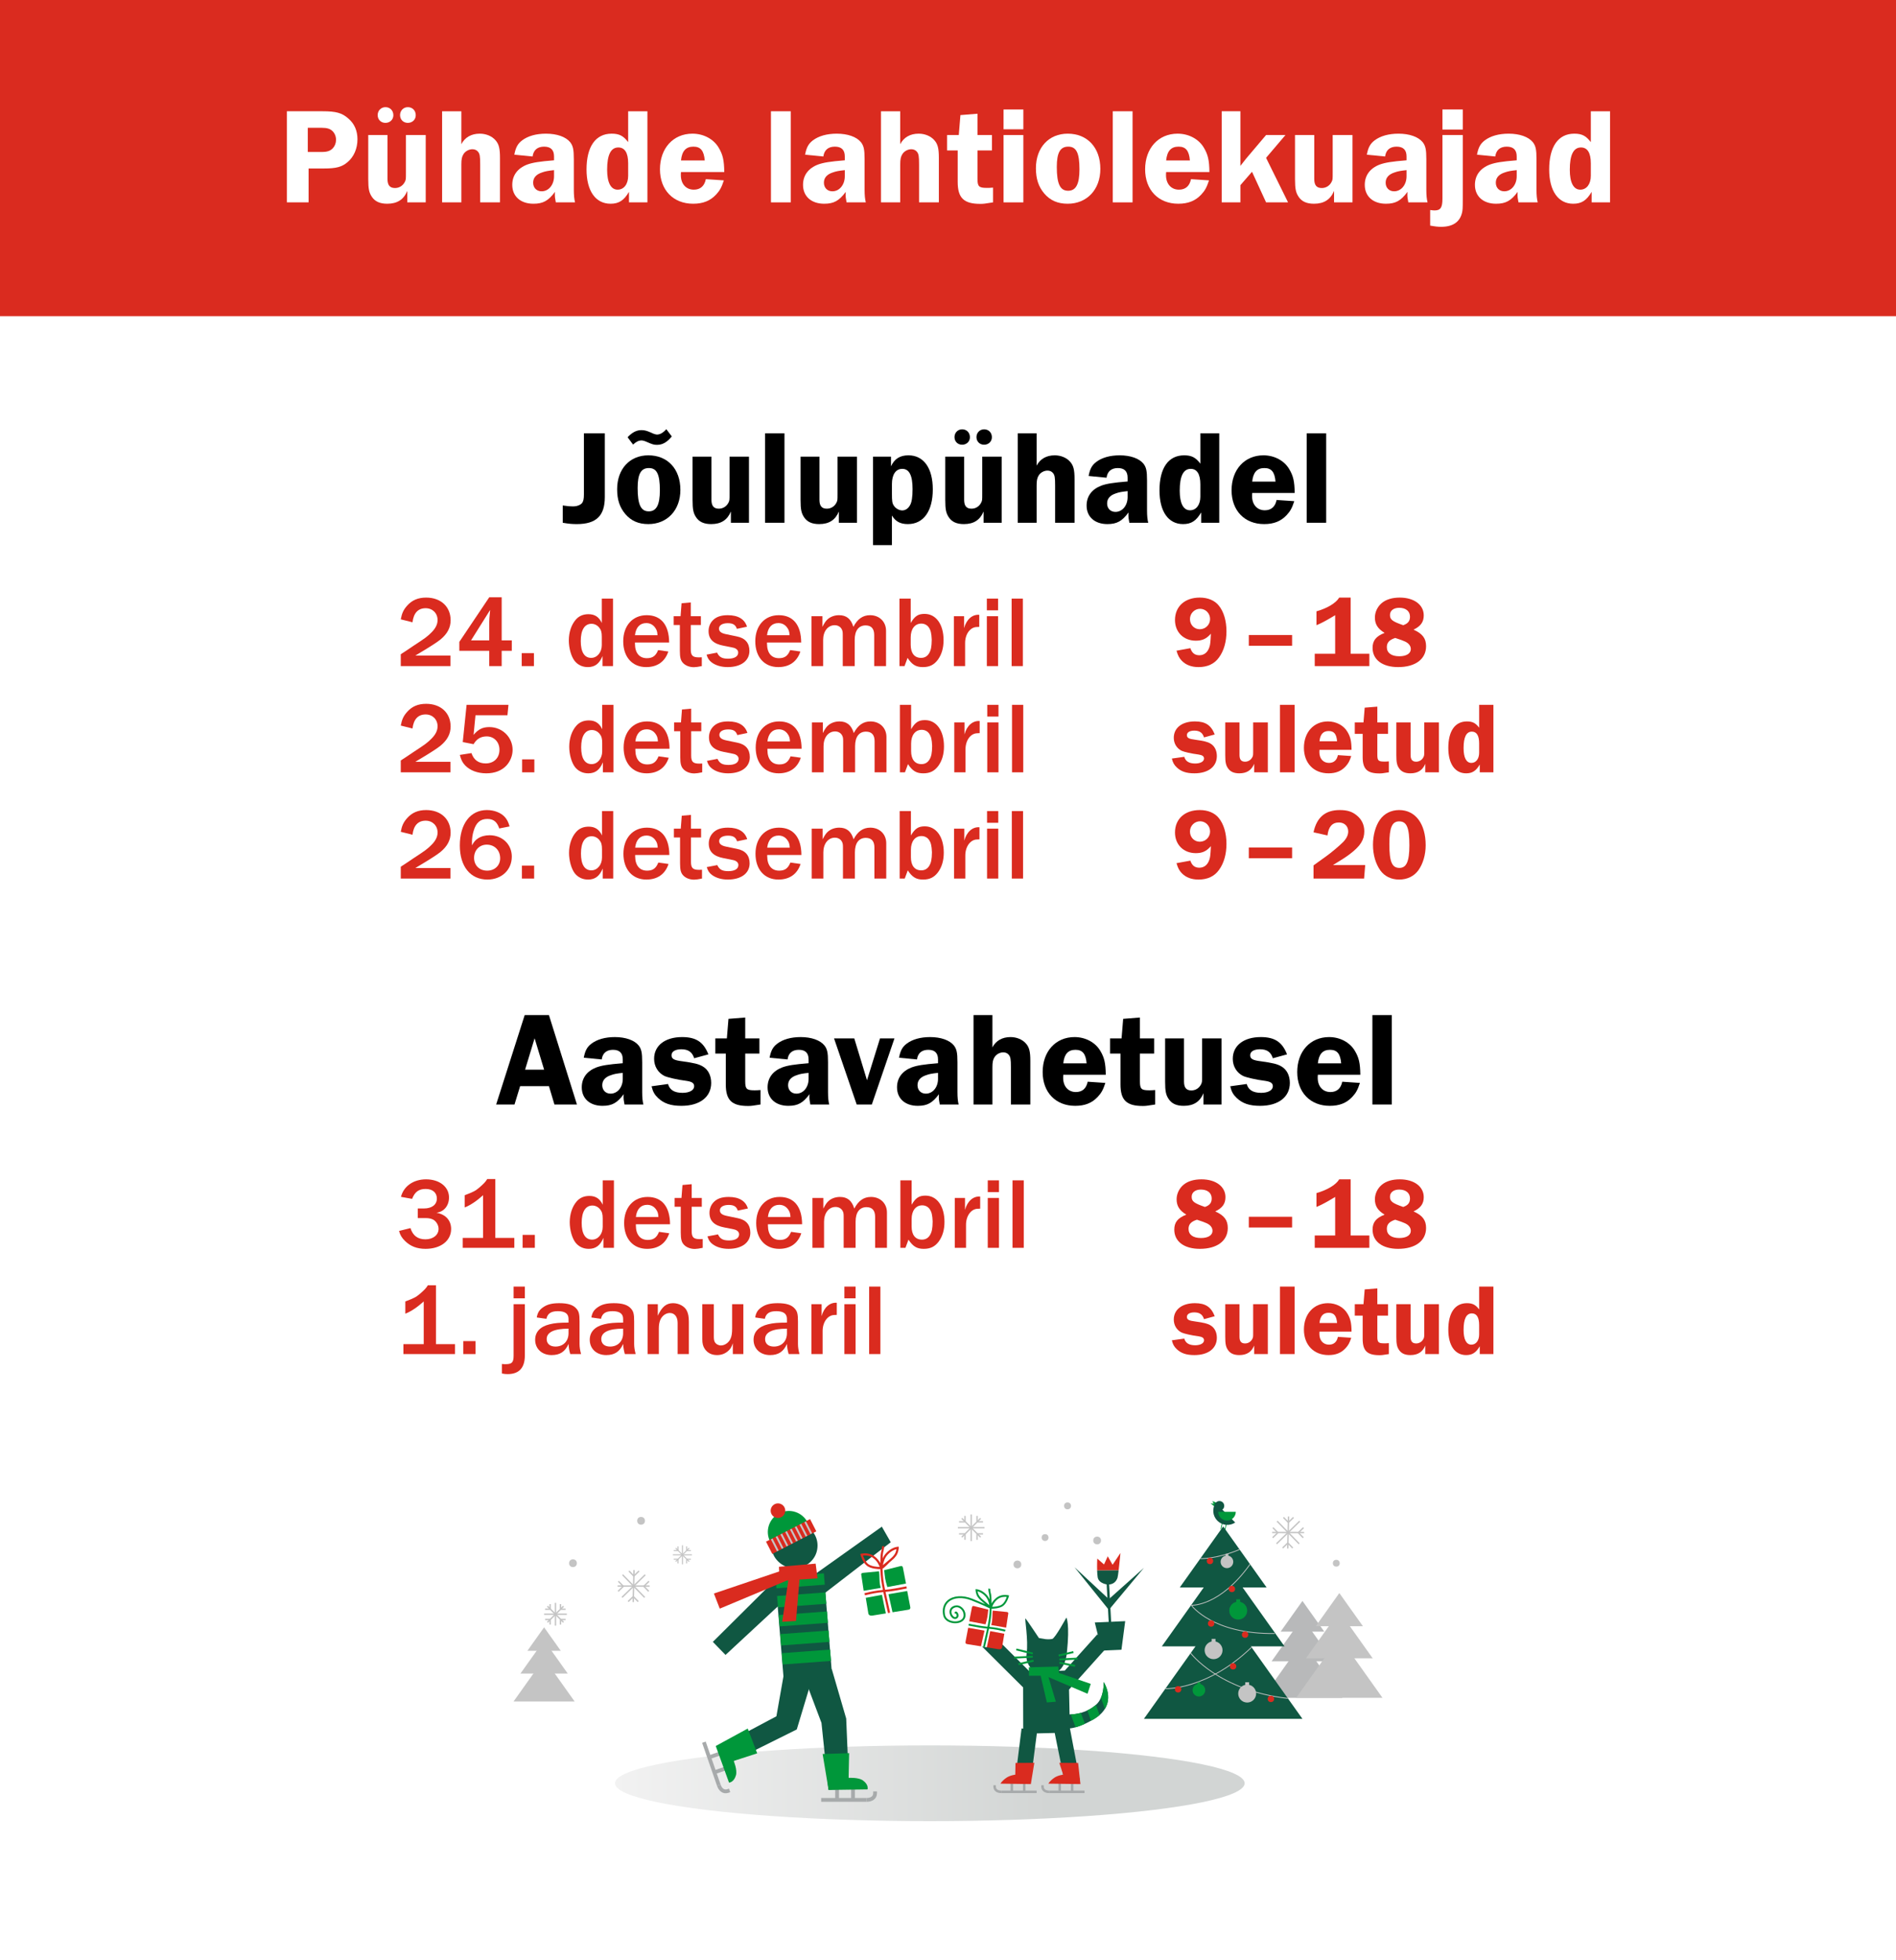 <?xml version="1.0" encoding="UTF-8"?>
<svg id="Layer_1" xmlns="http://www.w3.org/2000/svg" width="1500" height="1550" version="1.1" xmlns:xlink="http://www.w3.org/1999/xlink" viewBox="0 0 1500 1550">
  <!-- Generator: Adobe Illustrator 29.0.1, SVG Export Plug-In . SVG Version: 2.1.0 Build 192)  -->
  <defs>
    <style>
      .st0 {
        stroke-width: 2px;
      }

      .st0, .st1, .st2, .st3, .st4, .st5, .st6, .st7 {
        stroke-miterlimit: 10;
      }

      .st0, .st1, .st4, .st5, .st6, .st7 {
        fill: none;
      }

      .st0, .st6 {
        stroke: #a7aaab;
      }

      .st1, .st4 {
        stroke-width: 1.5px;
      }

      .st1, .st5 {
        stroke: #00973a;
      }

      .st8 {
        fill: #fff;
      }

      .st9 {
        fill: #b8b9ba;
      }

      .st2 {
        stroke-width: 1.097px;
      }

      .st2, .st10, .st3 {
        fill: #c4c4c4;
      }

      .st2, .st3, .st4, .st7 {
        stroke: #c4c4c4;
      }

      .st3 {
        stroke-width: .823px;
      }

      .st5 {
        stroke-width: .549px;
      }

      .st11 {
        fill: url(#New_Gradient_Swatch);
      }

      .st6 {
        stroke-width: 3px;
      }

      .st12 {
        fill: #105742;
      }

      .st13 {
        fill: #da2b1f;
      }

      .st14 {
        fill: #00973a;
      }

      .st7 {
        stroke-width: .643px;
      }

      .st15 {
        clip-path: url(#clippath);
      }
    </style>
    <linearGradient id="New_Gradient_Swatch" data-name="New Gradient Swatch" x1="486.554" y1="1410.056" x2="984.68" y2="1410.056" gradientUnits="userSpaceOnUse">
      <stop offset="0" stop-color="#f2f2f2"/>
      <stop offset=".691" stop-color="#d2d5d4"/>
    </linearGradient>
    <clipPath id="clippath">
      <path class="st12" d="M809.501,1366.851l-.065-32.594-33.39-33.212,8.845-8.874,30.152,30.004,3.57-.166c-2.958-2.346-7.461-7.2-6.41-14.458,1.533-10.627-1.77-28.637-.903-27.824.879.814,10.633,15.48,10.633,15.48l5.322.903s2.887.309,5.168-.16c2.293-.469,11.221-16.906,11.221-16.906,0,0,2.869,4.485.398,27.883-.766,7.295-3.279,11.655-6.392,14.221l4.77-.214,25.709-28.62,9.403,8.263-31.786,35.397.44,19.638c5.049-.006,13.413-1.188,20.862-7.603,6.784-5.839,6.101-18.005,6.101-18.005,0,0,12.118,17.987-8.298,29.653-8.281,4.723-14.227,6.558-18.415,7.009h.024l7.883,41.492h-12.243s-7.686-37.898-7.686-37.898l-14.126.351-4.859,37.548h-12.397s5.156-41.492,5.156-41.492l1.313.184Z"/>
    </clipPath>
  </defs>
  <rect class="st8" width="1500" height="1550"/>
  <rect class="st13" width="1500" height="250"/>
  <g>
    <path class="st8" d="M244.139,160.018h-17.172v-72.037h28.404c10.476,0,15.228,1.296,20.196,5.724,4.86,4.104,7.236,9.72,7.236,16.416,0,7.344-2.808,13.824-7.776,18.037-4.536,3.888-8.964,5.076-19.008,5.076h-11.88v26.784ZM254.507,120.165c4.536,0,6.912-.864,8.964-3.132,1.512-1.728,2.376-3.996,2.376-6.48,0-2.592-.972-5.076-2.7-6.804-1.944-1.944-4.428-2.7-8.64-2.7h-11.016v19.116h11.016Z"/>
    <path class="st8" d="M336.803,160.018h-14.58v-9.072c-2.808,6.804-7.884,10.152-15.876,10.152-5.724,0-9.612-1.728-12.096-5.4-2.268-3.348-2.916-6.372-2.916-14.148v-34.776h15.229v34.776c0,4.86,1.836,7.128,5.94,7.128,3.348,0,6.264-1.836,7.776-4.86.864-1.728.864-2.052.864-7.128v-29.917h15.66v53.245ZM311.207,91.112c0,3.456-2.7,6.048-6.264,6.048s-6.156-2.592-6.156-6.156,2.7-6.264,6.156-6.264c3.672,0,6.264,2.7,6.264,6.372ZM328.918,91.112c0,3.456-2.7,6.048-6.264,6.048-3.564,0-6.156-2.592-6.156-6.156s2.7-6.264,6.156-6.264c3.672,0,6.264,2.7,6.264,6.372Z"/>
    <path class="st8" d="M364.989,114.009c2.808-5.4,7.884-8.316,14.58-8.316,4.968,0,9.612,1.944,12.42,5.184,2.7,3.024,3.564,6.48,3.564,13.932v35.208h-15.66v-30.024c0-6.588-.324-8.316-1.728-10.044-1.08-1.296-2.592-1.944-4.428-1.944-2.808,0-5.724,1.62-7.128,3.996-1.188,1.944-1.62,3.888-1.62,7.992v30.024h-15.229v-72.037h15.229v26.028Z"/>
    <path class="st8" d="M439.724,160.018c-.648-3.456-.756-4.104-.756-6.912,0-.108,0-.756.108-1.404-5.184,7.02-9.396,9.396-17.064,9.396-10.152,0-16.74-5.832-16.74-14.904,0-7.56,4.212-13.176,11.88-16.092,4.212-1.512,9.18-2.376,21.168-3.348v-3.024c0-5.184-2.592-7.776-7.884-7.776-5.184,0-8.424,2.7-9.072,7.776l-14.473-1.404c1.08-5.724,2.7-8.64,6.048-11.232,4.644-3.564,11.232-5.4,19.008-5.4,8.64,0,15.66,2.484,19.116,6.696,2.268,2.916,2.916,5.724,2.916,13.608v24.084q0,6.372.972,9.936h-15.229ZM438.32,134.529c-4.86.54-6.804.864-9.504,1.836-4.644,1.512-7.02,4.212-7.02,8.1,0,3.996,2.7,6.804,6.696,6.804,5.616,0,9.828-5.184,9.828-11.88v-4.86Z"/>
    <path class="st8" d="M512.191,160.018h-14.58v-8.316c-3.996,6.804-7.992,9.396-14.581,9.396-11.88,0-19.008-10.152-19.008-27.108,0-18.036,7.128-28.296,19.873-28.296,6.048,0,9.288,1.728,13.068,6.696v-24.408h15.229v72.037ZM496.962,129.129c0-8.316-2.7-12.528-7.776-12.528-5.94,0-8.856,5.832-8.856,17.604,0,10.152,2.916,15.769,8.316,15.769,4.968,0,8.316-4.428,8.316-10.908v-9.937Z"/>
    <path class="st8" d="M538.757,136.041c-.108.864-.108,2.052-.108,2.484,0,6.912,4.104,11.448,10.26,11.448,5.185,0,8.424-2.916,9.504-8.316l14.256.972c-1.836,5.616-3.24,8.1-6.156,11.232-4.644,4.968-10.368,7.236-18.144,7.236-15.769,0-26.245-10.908-26.245-27.216,0-16.632,10.476-28.188,25.705-28.188,8.856,0,16.848,4.32,20.844,11.232,3.132,5.292,4.212,9.72,4.32,19.116h-34.236ZM557.549,126.861c-.648-7.668-3.24-10.908-8.964-10.908-5.94,0-9.072,3.456-9.828,10.908h18.792Z"/>
    <path class="st8" d="M609.927,87.98h15.66v72.037h-15.66v-72.037Z"/>
    <path class="st8" d="M669.759,160.018c-.648-3.456-.756-4.104-.756-6.912,0-.108,0-.756.108-1.404-5.184,7.02-9.396,9.396-17.064,9.396-10.152,0-16.74-5.832-16.74-14.904,0-7.56,4.212-13.176,11.88-16.092,4.212-1.512,9.18-2.376,21.168-3.348v-3.024c0-5.184-2.592-7.776-7.884-7.776-5.184,0-8.424,2.7-9.072,7.776l-14.473-1.404c1.08-5.724,2.7-8.64,6.048-11.232,4.644-3.564,11.232-5.4,19.008-5.4,8.64,0,15.66,2.484,19.116,6.696,2.268,2.916,2.916,5.724,2.916,13.608v24.084q0,6.372.972,9.936h-15.229ZM668.355,134.529c-4.86.54-6.804.864-9.504,1.836-4.644,1.512-7.02,4.212-7.02,8.1,0,3.996,2.7,6.804,6.696,6.804,5.616,0,9.828-5.184,9.828-11.88v-4.86Z"/>
    <path class="st8" d="M712.202,114.009c2.808-5.4,7.884-8.316,14.58-8.316,4.968,0,9.612,1.944,12.42,5.184,2.7,3.024,3.564,6.48,3.564,13.932v35.208h-15.66v-30.024c0-6.588-.324-8.316-1.728-10.044-1.08-1.296-2.592-1.944-4.428-1.944-2.808,0-5.724,1.62-7.128,3.996-1.188,1.944-1.62,3.888-1.62,7.992v30.024h-15.229v-72.037h15.229v26.028Z"/>
    <path class="st8" d="M773.329,141.441c0,6.048,1.188,7.128,7.345,7.128,1.512,0,2.592,0,4.967-.216v11.664c-6.912,1.08-7.451,1.188-10.043,1.188-13.068,0-17.929-4.644-17.929-17.388v-24.84h-8.424v-12.204h9.289l1.295-15.769,13.501-1.08v16.849h11.448v12.204h-11.448v22.464Z"/>
    <path class="st8" d="M809.615,102.237h-15.66v-15.661h15.66v15.661ZM809.615,160.018h-15.66v-53.245h15.66v53.245Z"/>
    <path class="st8" d="M870.527,133.557c0,16.308-10.584,27.541-25.812,27.541-7.992,0-13.824-2.592-18.577-8.1-4.535-5.4-6.588-11.556-6.588-19.98,0-16.308,10.152-27.324,25.165-27.324,15.552,0,25.812,11.016,25.812,27.864ZM836.076,132.045c0,13.284,2.592,18.792,8.963,18.792,6.156,0,8.965-5.184,8.965-16.956,0-12.96-2.484-17.928-8.856-17.928s-9.071,4.752-9.071,16.092Z"/>
    <path class="st8" d="M880.354,87.98h15.66v72.037h-15.66v-72.037Z"/>
    <path class="st8" d="M922.582,136.041c-.107.864-.107,2.052-.107,2.484,0,6.912,4.104,11.448,10.26,11.448,5.184,0,8.424-2.916,9.504-8.316l14.256.972c-1.836,5.616-3.24,8.1-6.156,11.232-4.645,4.968-10.367,7.236-18.145,7.236-15.768,0-26.244-10.908-26.244-27.216,0-16.632,10.477-28.188,25.705-28.188,8.855,0,16.848,4.32,20.844,11.232,3.133,5.292,4.213,9.72,4.32,19.116h-34.236ZM941.375,126.861c-.648-7.668-3.24-10.908-8.965-10.908-5.939,0-9.072,3.456-9.828,10.908h18.793Z"/>
    <path class="st8" d="M1019.025,160.018h-17.387l-11.125-24.192-9.18,10.584v13.608h-14.797v-72.037h14.797v43.201c1.08-1.296,1.943-2.484,2.268-2.916,1.404-1.728,2.268-2.916,2.484-3.132l15.553-18.36h15.336l-15.336,18.036,17.387,35.208Z"/>
    <path class="st8" d="M1070.002,160.018h-14.58v-9.072c-2.809,6.804-7.885,10.152-15.877,10.152-5.723,0-9.611-1.728-12.096-5.4-2.268-3.348-2.916-6.372-2.916-14.148v-34.776h15.229v34.776c0,4.86,1.836,7.128,5.939,7.128,3.348,0,6.264-1.836,7.777-4.86.863-1.728.863-2.052.863-7.128v-29.917h15.66v53.245Z"/>
    <path class="st8" d="M1114.172,160.018c-.648-3.456-.756-4.104-.756-6.912,0-.108,0-.756.107-1.404-5.184,7.02-9.396,9.396-17.064,9.396-10.152,0-16.74-5.832-16.74-14.904,0-7.56,4.213-13.176,11.881-16.092,4.211-1.512,9.18-2.376,21.168-3.348v-3.024c0-5.184-2.592-7.776-7.885-7.776-5.184,0-8.424,2.7-9.072,7.776l-14.471-1.404c1.08-5.724,2.699-8.64,6.047-11.232,4.645-3.564,11.232-5.4,19.008-5.4,8.641,0,15.662,2.484,19.117,6.696,2.268,2.916,2.916,5.724,2.916,13.608v24.084q0,6.372.973,9.936h-15.229ZM1112.768,134.529c-4.859.54-6.805.864-9.504,1.836-4.645,1.512-7.02,4.212-7.02,8.1,0,3.996,2.699,6.804,6.695,6.804,5.615,0,9.828-5.184,9.828-11.88v-4.86Z"/>
    <path class="st8" d="M1157.262,157.209c0,7.884-.107,8.964-.646,11.232-1.838,7.236-7.346,10.908-16.525,10.908-2.375,0-4.535-.216-8.641-.972v-12.312c1.297.216,2.809.324,3.564.324,4.645,0,6.156-2.268,6.156-9.18v-50.437h16.092v50.437ZM1157.262,102.453h-16.092v-15.876h16.092v15.876Z"/>
    <path class="st8" d="M1201.326,160.018c-.648-3.456-.756-4.104-.756-6.912,0-.108,0-.756.107-1.404-5.184,7.02-9.396,9.396-17.064,9.396-10.152,0-16.74-5.832-16.74-14.904,0-7.56,4.213-13.176,11.881-16.092,4.211-1.512,9.18-2.376,21.168-3.348v-3.024c0-5.184-2.592-7.776-7.885-7.776-5.184,0-8.424,2.7-9.072,7.776l-14.471-1.404c1.08-5.724,2.699-8.64,6.047-11.232,4.645-3.564,11.232-5.4,19.008-5.4,8.641,0,15.662,2.484,19.117,6.696,2.268,2.916,2.916,5.724,2.916,13.608v24.084q0,6.372.973,9.936h-15.229ZM1199.922,134.529c-4.859.54-6.805.864-9.504,1.836-4.645,1.512-7.02,4.212-7.02,8.1,0,3.996,2.699,6.804,6.695,6.804,5.615,0,9.828-5.184,9.828-11.88v-4.86Z"/>
    <path class="st8" d="M1273.791,160.018h-14.58v-8.316c-3.996,6.804-7.992,9.396-14.58,9.396-11.879,0-19.008-10.152-19.008-27.108,0-18.036,7.129-28.296,19.873-28.296,6.047,0,9.287,1.728,13.068,6.696v-24.408h15.227v72.037ZM1258.564,129.129c0-8.316-2.701-12.528-7.777-12.528-5.939,0-8.855,5.832-8.855,17.604,0,10.152,2.916,15.769,8.316,15.769,4.967,0,8.316-4.428,8.316-10.908v-9.937Z"/>
  </g>
  <g>
    <path class="st13" d="M356.344,526.68h-39.281v-9.36c3.92-2.56,5.36-3.44,10-6.64,9.68-6.32,10.72-7.12,14.16-10.48,3.36-3.28,4.96-6.56,4.96-9.92,0-5.44-4-9.36-9.44-9.36-6,0-9.52,3.84-10.4,11.121l-9.28-2.32c.88-4.72,2.08-7.44,4.88-10.64,3.92-4.48,8.72-6.56,15.2-6.56,11.601,0,19.36,7.2,19.36,17.92,0,5.84-2.56,10.72-8.08,15.28q-4,3.28-19.84,12.64h27.761v8.32Z"/>
    <path class="st13" d="M387.062,526.68v-12.08h-23.68v-7.041l23.68-35.281h9.84v34.081h8v8.24h-8v12.08h-9.84ZM372.662,506.359h14.4v-14.721c0-1.6.08-3.04.72-9.36l-15.12,24.081Z"/>
    <path class="st13" d="M422.421,526.68h-9.68v-10.24h9.68v10.24Z"/>
    <path class="st13" d="M476.662,526.68v-7.92c-2.48,6-6,8.72-11.601,8.72-4.32,0-8-1.76-10.56-5.04-2.64-3.52-4.48-9.92-4.48-16,0-6.48,2-12.48,5.52-16.48,2.48-2.88,5.84-4.32,10-4.32,5.04,0,8.4,2.24,10.561,6.96v-19.281h8.88v53.361h-8.32ZM476.102,503.399c0-3.44-.56-5.36-2.08-7.2-1.6-1.92-3.76-2.96-6.08-2.96-5.44,0-8.48,4.88-8.48,13.681,0,8.64,2.88,13.28,8.24,13.28,4.72,0,8.4-4.4,8.4-10.081v-6.72Z"/>
    <path class="st13" d="M528.741,515.159c-2.64,8-8.72,12.32-17.521,12.32-11.04,0-18.16-8-18.16-20.4,0-12.32,7.44-20.64,18.56-20.64,11.36,0,17.681,7.68,17.761,21.6h-27.041v1.12c.08,7.2,3.521,11.28,9.44,11.28,4.56,0,7.04-1.84,8.88-6.4l8.08,1.12ZM520.181,502.279c-.16-2.96-.64-4.32-2-6.16-1.68-2.24-4-3.44-6.88-3.44-5.04,0-8.24,3.36-8.96,9.601h17.841Z"/>
    <path class="st13" d="M555.221,526.68c-2.48.56-4.96.88-6.24.88-3.36,0-6.48-1.2-8.4-3.12-2.08-2.08-2.72-4.48-2.72-9.84v-20.401h-4.88v-6.96h5.44l.8-10.24,7.28-.64v10.88h8v6.96h-8v19.201c0,4.96,1.44,6.4,6.48,6.4.32,0,1.28,0,2.24-.08v6.96Z"/>
    <path class="st13" d="M567.299,516.04c1.68,3.52,3.92,4.8,8.72,4.8,5.04,0,8-1.76,8-4.88,0-1.92-1.68-3.44-4.32-3.92l-7.2-1.44c-8.16-1.52-11.92-5.2-11.92-11.6,0-3.12,1.12-6.08,3.12-8.24,2.72-2.96,6.56-4.32,12.08-4.32,8.16,0,13.36,3.12,15.2,9.12l-8,1.68c-1.04-3.2-3.12-4.48-7.2-4.48-4.24,0-6.96,1.68-6.96,4.24,0,2.32,1.68,3.68,5.68,4.48l8.48,1.76c6.56,1.28,9.92,5.2,9.92,11.44,0,7.84-6.72,12.8-17.201,12.8-5.04,0-9.36-1.28-12.64-3.68-2.08-1.6-3.12-3.12-4.08-6.16l8.32-1.6Z"/>
    <path class="st13" d="M633.219,515.159c-2.64,8-8.72,12.32-17.521,12.32-11.04,0-18.16-8-18.16-20.4,0-12.32,7.44-20.64,18.56-20.64,11.36,0,17.681,7.68,17.761,21.6h-27.041v1.12c.08,7.2,3.521,11.28,9.44,11.28,4.56,0,7.04-1.84,8.88-6.4l8.08,1.12ZM624.659,502.279c-.16-2.96-.64-4.32-2-6.16-1.68-2.24-4-3.44-6.88-3.44-5.04,0-8.24,3.36-8.96,9.601h17.841Z"/>
    <path class="st13" d="M691.618,526.68v-24.561c0-5.04-2.32-7.6-6.8-7.6-5.52,0-8.64,4.16-8.64,11.44v20.721h-9.44v-24.561c0-2.56-.16-3.36-.88-4.72-1.04-1.92-3.12-3.04-5.52-3.04-5.36,0-9.12,4.8-9.12,11.6v20.721h-9.2v-39.441h8.64v8.4c1.76-3.36,2.72-4.8,4.32-6.16,2.24-1.92,5.44-3.04,8.8-3.04,5.84,0,9.44,2.88,11.36,9.2,3.28-6.24,7.52-9.2,13.2-9.2,7.36,0,12.64,5.12,12.64,12.32v27.92h-9.36Z"/>
    <path class="st13" d="M711.617,526.68v-53.361h8.88v19.281c3.28-5.521,5.92-7.2,10.96-7.2,9.04,0,15.04,8.24,15.04,20.8,0,6.24-1.52,11.36-4.56,15.521-3.04,4-6.56,5.76-11.84,5.76-5.44,0-8.56-1.92-12.08-7.28l-2.4,6.48h-4ZM720.497,509.799c0,6.64,2.96,10.4,8.16,10.4,2.8,0,4.88-1.2,6.32-3.52,1.52-2.56,2.08-5.041,2.16-10.8-.24-5.28-.8-7.521-2.32-9.76-1.28-1.92-3.52-3.04-5.92-3.04-5.12,0-8.4,4.24-8.4,10.88v5.84Z"/>
    <path class="st13" d="M754.656,526.68v-39.441h8.08v9.44c1.84-6.88,6.479-10.96,12-10.561v9.6h-.561l-1.52.08c-5.12.16-9.12,5.6-9.12,12.641v18.24h-8.88Z"/>
    <path class="st13" d="M780.736,482.599v-9.28h8.88v9.28h-8.88ZM780.736,526.68v-39.441h8.88v39.441h-8.88Z"/>
    <path class="st13" d="M800.336,526.68v-53.361h8.88v53.361h-8.88Z"/>
    <path class="st13" d="M356.344,610.68h-39.281v-9.36c3.92-2.56,5.36-3.44,10-6.64,9.68-6.32,10.72-7.12,14.16-10.48,3.36-3.28,4.96-6.56,4.96-9.92,0-5.44-4-9.36-9.44-9.36-6,0-9.52,3.84-10.4,11.121l-9.28-2.32c.88-4.72,2.08-7.44,4.88-10.64,3.92-4.48,8.72-6.56,15.2-6.56,11.601,0,19.36,7.2,19.36,17.92,0,5.84-2.56,10.72-8.08,15.28q-4,3.28-19.84,12.64h27.761v8.32Z"/>
    <path class="st13" d="M402.263,557.318l-.8,8.24h-25.28l-1.52,15.521c3.76-4.48,7.2-6.16,12.48-6.16,10.24,0,18.4,8,18.4,18,0,4.56-1.84,9.12-4.96,12.48-3.84,4-9.2,6.08-15.84,6.08-6.88,0-12.88-2.24-16.72-6.24-2.16-2.24-3.2-4.4-4.24-8.32l9.2-1.44c1.84,5.44,5.6,8.16,11.28,8.16,6.48,0,10.88-4.32,10.88-10.8,0-6.08-4.24-10.561-10.081-10.561-4.64,0-8,2-10.4,6.16l-8.561-1.68,3.04-29.441h33.121Z"/>
    <path class="st13" d="M422.741,610.68h-9.68v-10.24h9.68v10.24Z"/>
    <path class="st13" d="M476.981,610.68v-7.92c-2.48,6-6,8.72-11.6,8.72-4.32,0-8-1.76-10.56-5.04-2.64-3.52-4.48-9.92-4.48-16,0-6.48,2-12.48,5.52-16.48,2.48-2.88,5.84-4.32,10-4.32,5.04,0,8.4,2.24,10.561,6.96v-19.281h8.88v53.361h-8.32ZM476.421,587.399c0-3.44-.56-5.36-2.08-7.2-1.6-1.92-3.76-2.96-6.08-2.96-5.44,0-8.48,4.88-8.48,13.681,0,8.64,2.88,13.28,8.24,13.28,4.72,0,8.4-4.4,8.4-10.081v-6.72Z"/>
    <path class="st13" d="M529.061,599.159c-2.64,8-8.72,12.32-17.521,12.32-11.04,0-18.16-8-18.16-20.4,0-12.32,7.44-20.64,18.56-20.64,11.36,0,17.681,7.68,17.761,21.6h-27.041v1.12c.08,7.2,3.521,11.28,9.44,11.28,4.56,0,7.04-1.84,8.88-6.4l8.08,1.12ZM520.501,586.279c-.16-2.96-.64-4.32-2-6.16-1.68-2.24-4-3.44-6.88-3.44-5.04,0-8.24,3.36-8.96,9.601h17.841Z"/>
    <path class="st13" d="M555.541,610.68c-2.48.56-4.96.88-6.24.88-3.36,0-6.48-1.2-8.4-3.12-2.08-2.08-2.72-4.48-2.72-9.84v-20.401h-4.88v-6.96h5.44l.8-10.24,7.28-.64v10.88h8v6.96h-8v19.201c0,4.96,1.44,6.4,6.48,6.4.32,0,1.28,0,2.24-.08v6.96Z"/>
    <path class="st13" d="M567.618,600.04c1.68,3.52,3.92,4.8,8.72,4.8,5.04,0,8-1.76,8-4.88,0-1.92-1.68-3.44-4.32-3.92l-7.2-1.44c-8.16-1.52-11.92-5.2-11.92-11.6,0-3.12,1.12-6.08,3.12-8.24,2.72-2.96,6.56-4.32,12.08-4.32,8.16,0,13.36,3.12,15.2,9.12l-8,1.68c-1.04-3.2-3.12-4.48-7.2-4.48-4.24,0-6.96,1.68-6.96,4.24,0,2.32,1.68,3.68,5.68,4.48l8.48,1.76c6.56,1.28,9.92,5.2,9.92,11.44,0,7.84-6.72,12.8-17.201,12.8-5.04,0-9.36-1.28-12.64-3.68-2.08-1.6-3.12-3.12-4.08-6.16l8.32-1.6Z"/>
    <path class="st13" d="M633.539,599.159c-2.64,8-8.72,12.32-17.521,12.32-11.04,0-18.16-8-18.16-20.4,0-12.32,7.44-20.64,18.56-20.64,11.36,0,17.681,7.68,17.761,21.6h-27.041v1.12c.08,7.2,3.521,11.28,9.44,11.28,4.56,0,7.04-1.84,8.88-6.4l8.08,1.12ZM624.979,586.279c-.16-2.96-.64-4.32-2-6.16-1.68-2.24-4-3.44-6.88-3.44-5.04,0-8.24,3.36-8.96,9.601h17.841Z"/>
    <path class="st13" d="M691.938,610.68v-24.561c0-5.04-2.32-7.6-6.8-7.6-5.52,0-8.64,4.16-8.64,11.44v20.721h-9.44v-24.561c0-2.56-.16-3.36-.88-4.72-1.04-1.92-3.12-3.04-5.52-3.04-5.36,0-9.12,4.8-9.12,11.6v20.721h-9.2v-39.441h8.64v8.4c1.76-3.36,2.72-4.8,4.32-6.16,2.24-1.92,5.44-3.04,8.8-3.04,5.84,0,9.44,2.88,11.36,9.2,3.28-6.24,7.52-9.2,13.2-9.2,7.36,0,12.64,5.12,12.64,12.32v27.92h-9.36Z"/>
    <path class="st13" d="M711.937,610.68v-53.361h8.88v19.281c3.28-5.521,5.92-7.2,10.96-7.2,9.04,0,15.04,8.24,15.04,20.8,0,6.24-1.52,11.36-4.56,15.521-3.04,4-6.56,5.76-11.84,5.76-5.44,0-8.56-1.92-12.08-7.28l-2.4,6.48h-4ZM720.816,593.799c0,6.64,2.96,10.4,8.16,10.4,2.8,0,4.88-1.2,6.32-3.52,1.52-2.56,2.08-5.041,2.16-10.8-.24-5.28-.8-7.521-2.32-9.76-1.28-1.92-3.52-3.04-5.92-3.04-5.12,0-8.4,4.24-8.4,10.88v5.84Z"/>
    <path class="st13" d="M754.976,610.68v-39.441h8.08v9.44c1.84-6.88,6.48-10.96,12-10.561v9.6h-.56l-1.521.08c-5.12.16-9.12,5.6-9.12,12.641v18.24h-8.88Z"/>
    <path class="st13" d="M781.056,566.599v-9.28h8.88v9.28h-8.88ZM781.056,610.68v-39.441h8.88v39.441h-8.88Z"/>
    <path class="st13" d="M800.655,610.68v-53.361h8.88v53.361h-8.88Z"/>
    <path class="st13" d="M356.344,694.68h-39.281v-9.36c3.92-2.56,5.36-3.44,10-6.64,9.68-6.32,10.72-7.12,14.16-10.48,3.36-3.28,4.96-6.56,4.96-9.92,0-5.44-4-9.36-9.44-9.36-6,0-9.52,3.84-10.4,11.121l-9.28-2.32c.88-4.72,2.08-7.44,4.88-10.64,3.92-4.48,8.72-6.56,15.2-6.56,11.601,0,19.36,7.2,19.36,17.92,0,5.84-2.56,10.72-8.08,15.28q-4,3.28-19.84,12.64h27.761v8.32Z"/>
    <path class="st13" d="M394.982,655.079c-1.76-5.28-4.56-7.52-9.44-7.52-5.52,0-8.88,2.88-10.8,9.36-.96,3.04-1.36,6-1.36,9.2v2.32c1.6-2.8,2.64-4.08,4.56-5.36,2.56-1.76,5.84-2.64,9.36-2.64,10.08,0,17.601,7.2,17.601,16.88,0,10.56-8.081,18.16-19.281,18.16-13.44,0-21.84-10.32-21.84-26.88,0-17.121,8.32-28.081,21.44-28.081,5.68,0,11.12,2.08,14.24,5.6,1.68,1.92,2.72,3.92,3.68,7.36l-8.16,1.6ZM375.062,678.279c0,6.08,4.24,10.16,10.4,10.16,5.92,0,10.24-4.08,10.24-9.76,0-6.32-4.4-10.8-10.641-10.8-5.76,0-10,4.4-10,10.4Z"/>
    <path class="st13" d="M422.582,694.68h-9.68v-10.24h9.68v10.24Z"/>
    <path class="st13" d="M476.821,694.68v-7.92c-2.48,6-6,8.72-11.6,8.72-4.32,0-8-1.76-10.56-5.04-2.64-3.52-4.48-9.92-4.48-16,0-6.48,2-12.48,5.52-16.48,2.48-2.88,5.84-4.32,10-4.32,5.04,0,8.4,2.24,10.561,6.96v-19.281h8.88v53.361h-8.32ZM476.261,671.399c0-3.44-.56-5.36-2.08-7.2-1.6-1.92-3.76-2.96-6.08-2.96-5.44,0-8.48,4.88-8.48,13.681,0,8.64,2.88,13.28,8.24,13.28,4.72,0,8.4-4.4,8.4-10.081v-6.72Z"/>
    <path class="st13" d="M528.901,683.159c-2.64,8-8.72,12.32-17.521,12.32-11.04,0-18.16-8-18.16-20.4,0-12.32,7.44-20.64,18.56-20.64,11.36,0,17.681,7.68,17.761,21.6h-27.041v1.12c.08,7.2,3.521,11.28,9.44,11.28,4.56,0,7.04-1.84,8.88-6.4l8.08,1.12ZM520.341,670.279c-.16-2.96-.64-4.32-2-6.16-1.68-2.24-4-3.44-6.88-3.44-5.04,0-8.24,3.36-8.96,9.601h17.841Z"/>
    <path class="st13" d="M555.38,694.68c-2.48.56-4.96.88-6.24.88-3.36,0-6.48-1.2-8.4-3.12-2.08-2.08-2.72-4.48-2.72-9.84v-20.401h-4.88v-6.96h5.44l.8-10.24,7.28-.64v10.88h8v6.96h-8v19.201c0,4.96,1.44,6.4,6.48,6.4.32,0,1.28,0,2.24-.08v6.96Z"/>
    <path class="st13" d="M567.458,684.04c1.68,3.52,3.92,4.8,8.72,4.8,5.04,0,8-1.76,8-4.88,0-1.92-1.68-3.44-4.32-3.92l-7.2-1.44c-8.161-1.52-11.92-5.2-11.92-11.6,0-3.12,1.12-6.08,3.12-8.24,2.72-2.96,6.56-4.32,12.08-4.32,8.16,0,13.36,3.12,15.2,9.12l-8,1.68c-1.04-3.2-3.12-4.48-7.2-4.48-4.24,0-6.96,1.68-6.96,4.24,0,2.32,1.68,3.68,5.68,4.48l8.48,1.76c6.56,1.28,9.92,5.2,9.92,11.44,0,7.84-6.72,12.8-17.201,12.8-5.04,0-9.36-1.28-12.64-3.68-2.08-1.6-3.12-3.12-4.08-6.16l8.32-1.6Z"/>
    <path class="st13" d="M633.379,683.159c-2.64,8-8.72,12.32-17.521,12.32-11.04,0-18.16-8-18.16-20.4,0-12.32,7.44-20.64,18.56-20.64,11.36,0,17.681,7.68,17.761,21.6h-27.041v1.12c.08,7.2,3.521,11.28,9.44,11.28,4.56,0,7.04-1.84,8.88-6.4l8.08,1.12ZM624.819,670.279c-.16-2.96-.64-4.32-2-6.16-1.68-2.24-4-3.44-6.88-3.44-5.04,0-8.24,3.36-8.96,9.601h17.841Z"/>
    <path class="st13" d="M691.778,694.68v-24.561c0-5.04-2.32-7.6-6.8-7.6-5.52,0-8.64,4.16-8.64,11.44v20.721h-9.44v-24.561c0-2.56-.16-3.36-.88-4.72-1.04-1.92-3.12-3.04-5.52-3.04-5.36,0-9.12,4.8-9.12,11.6v20.721h-9.2v-39.441h8.64v8.4c1.76-3.36,2.72-4.8,4.32-6.16,2.24-1.92,5.44-3.04,8.8-3.04,5.84,0,9.44,2.88,11.36,9.2,3.28-6.24,7.52-9.2,13.2-9.2,7.36,0,12.64,5.12,12.64,12.32v27.92h-9.36Z"/>
    <path class="st13" d="M711.777,694.68v-53.361h8.88v19.281c3.28-5.521,5.92-7.2,10.96-7.2,9.04,0,15.04,8.24,15.04,20.8,0,6.24-1.52,11.36-4.56,15.521-3.04,4-6.56,5.76-11.84,5.76-5.44,0-8.56-1.92-12.08-7.28l-2.4,6.48h-4ZM720.657,677.799c0,6.64,2.96,10.4,8.16,10.4,2.8,0,4.88-1.2,6.32-3.52,1.52-2.56,2.08-5.041,2.16-10.8-.24-5.28-.8-7.521-2.32-9.76-1.28-1.92-3.52-3.04-5.92-3.04-5.12,0-8.4,4.24-8.4,10.88v5.84Z"/>
    <path class="st13" d="M754.815,694.68v-39.441h8.08v9.44c1.84-6.88,6.48-10.96,12-10.561v9.6h-.56l-1.521.08c-5.12.16-9.12,5.6-9.12,12.641v18.24h-8.88Z"/>
    <path class="st13" d="M780.896,650.599v-9.28h8.88v9.28h-8.88ZM780.896,694.68v-39.441h8.88v39.441h-8.88Z"/>
    <path class="st13" d="M800.496,694.68v-53.361h8.88v53.361h-8.88Z"/>
  </g>
  <g>
    <path class="st13" d="M941.742,512.52c1.28,3.84,3.521,5.6,7.12,5.6,3.841,0,6.721-2.4,8.001-6.64.64-1.92.8-3.92,1.119-10.4-3.6,4.08-6.8,5.52-11.92,5.52-9.68,0-16.48-6.72-16.48-16.32,0-10.72,7.761-17.76,19.601-17.76,6.4,0,11.84,2.24,15.12,6.4,3.841,4.72,6,11.92,6,20.321,0,8.16-2,15.28-5.92,20.64-3.6,5.04-9.04,7.6-16.16,7.6-5.601,0-10-1.68-13.28-5.04-2-2.16-3.04-4-4.16-7.92l10.96-2ZM941.423,489.479c0,4.56,3.359,8.08,7.76,8.08,4.561,0,8.16-3.6,8.16-8.08,0-4.48-3.52-8.081-7.92-8.081s-8,3.6-8,8.081Z"/>
    <path class="st13" d="M1022.222,502.119v8.48h-34.24v-8.48h34.24Z"/>
    <path class="st13" d="M1041.501,483.399c8.641-2.48,15.44-6.561,18.001-10.88h9.04v44.401h14.8v9.76h-43.2v-9.76h16.16v-30.48c-6.721,4.08-10.881,6.32-14.801,7.92v-10.96Z"/>
    <path class="st13" d="M1128.221,511c0,10.16-8.479,16.48-22.08,16.48-12.48,0-20.24-5.84-20.24-15.2,0-5.76,2.72-9.2,9.52-11.84-5.439-3.28-7.68-6.88-7.68-12.16,0-4.32,2.08-8.64,5.44-11.44,3.439-2.88,8.319-4.32,14.24-4.32,11.28,0,18.96,5.68,18.96,14.08,0,5.2-2.399,8.561-8.08,11.28,7.12,3.2,9.92,6.88,9.92,13.121ZM1097.181,511.719c0,4.56,3.6,7.2,9.84,7.2,5.601,0,9.12-2.16,9.12-5.68,0-2.56-1.68-4.72-4.8-6.08-2-.88-2.72-1.12-7.521-2.72-4.72,1.52-6.64,3.68-6.64,7.28ZM1115.501,487.639c0-4.32-3.28-7.04-8.561-7.04-4.4,0-7.28,2.24-7.28,5.68,0,3.68,1.92,5.12,10.48,8.08,3.76-1.28,5.36-3.28,5.36-6.72Z"/>
    <path class="st13" d="M952.543,583.079c-1.12-3.68-3.521-5.36-7.681-5.36-3.6,0-5.84,1.36-5.84,3.521,0,2.24,1.44,3.04,6.64,3.68,6.801.96,9.601,1.6,12.001,3.04,3.2,1.84,5.04,5.44,5.04,9.84,0,8.4-6.801,13.68-17.761,13.68-6.4,0-10.56-1.44-14-4.72-2.08-2-3.04-3.68-3.84-6.96l9.84-1.36c.96,3.52,3.76,5.28,8.641,5.28,4.159,0,6.96-1.6,6.96-3.92,0-1.84-1.28-2.72-4.4-3.2-5.76-.72-11.44-2.08-13.36-2.96-3.84-1.92-6.16-5.76-6.16-10.24,0-7.92,6.561-12.96,16.721-12.96,8.32,0,12.8,2.96,15.68,10.32l-8.479,2.32Z"/>
    <path class="st13" d="M1003.021,610.68h-10.8v-6.72c-2.08,5.04-5.84,7.52-11.761,7.52-4.239,0-7.12-1.28-8.96-4-1.68-2.48-2.16-4.72-2.16-10.48v-25.761h11.28v25.761c0,3.6,1.36,5.28,4.4,5.28,2.48,0,4.64-1.36,5.76-3.6.641-1.28.641-1.52.641-5.28v-22.161h11.6v39.441Z"/>
    <path class="st13" d="M1012.62,557.318h11.601v53.361h-11.601v-53.361Z"/>
    <path class="st13" d="M1043.9,592.919c-.079.64-.079,1.52-.079,1.84,0,5.12,3.04,8.48,7.6,8.48,3.84,0,6.24-2.16,7.04-6.16l10.561.72c-1.36,4.16-2.4,6-4.561,8.32-3.439,3.68-7.68,5.36-13.439,5.36-11.681,0-19.441-8.08-19.441-20.16,0-12.32,7.761-20.88,19.041-20.88,6.561,0,12.48,3.2,15.44,8.32,2.32,3.92,3.12,7.2,3.2,14.161h-25.361ZM1057.821,586.119c-.48-5.68-2.4-8.08-6.641-8.08-4.399,0-6.72,2.56-7.28,8.08h13.921Z"/>
    <path class="st13" d="M1089.66,596.919c0,4.48.88,5.28,5.439,5.28,1.12,0,1.92,0,3.681-.16v8.64c-5.12.8-5.521.88-7.44.88-9.681,0-13.28-3.44-13.28-12.88v-18.4h-6.24v-9.04h6.88l.96-11.68,10.001-.8v12.48h8.479v9.04h-8.479v16.641Z"/>
    <path class="st13" d="M1138.38,610.68h-10.8v-6.72c-2.08,5.04-5.84,7.52-11.761,7.52-4.239,0-7.12-1.28-8.96-4-1.68-2.48-2.16-4.72-2.16-10.48v-25.761h11.28v25.761c0,3.6,1.36,5.28,4.4,5.28,2.48,0,4.64-1.36,5.76-3.6.641-1.28.641-1.52.641-5.28v-22.161h11.6v39.441Z"/>
    <path class="st13" d="M1181.499,610.68h-10.801v-6.16c-2.96,5.04-5.92,6.96-10.8,6.96-8.801,0-14.081-7.52-14.081-20.08,0-13.36,5.28-20.96,14.721-20.96,4.48,0,6.88,1.28,9.681,4.96v-18.081h11.28v53.361ZM1170.219,587.799c0-6.16-2-9.28-5.761-9.28-4.399,0-6.56,4.32-6.56,13.04,0,7.521,2.16,11.681,6.16,11.681,3.68,0,6.16-3.28,6.16-8.081v-7.36Z"/>
    <path class="st13" d="M941.742,680.52c1.28,3.84,3.521,5.6,7.12,5.6,3.841,0,6.721-2.4,8.001-6.64.64-1.92.8-3.92,1.119-10.4-3.6,4.08-6.8,5.52-11.92,5.52-9.68,0-16.48-6.72-16.48-16.32,0-10.72,7.761-17.76,19.601-17.76,6.4,0,11.84,2.24,15.12,6.4,3.841,4.72,6,11.92,6,20.321,0,8.16-2,15.28-5.92,20.64-3.6,5.04-9.04,7.6-16.16,7.6-5.601,0-10-1.68-13.28-5.04-2-2.16-3.04-4-4.16-7.92l10.96-2ZM941.423,657.479c0,4.56,3.359,8.08,7.76,8.08,4.561,0,8.16-3.6,8.16-8.08,0-4.48-3.52-8.081-7.92-8.081s-8,3.6-8,8.081Z"/>
    <path class="st13" d="M1022.222,670.119v8.48h-34.24v-8.48h34.24Z"/>
    <path class="st13" d="M1079.182,694.68h-40v-10.4c1.68-1.2,2.72-2,3.199-2.32l6.48-4.64c4.08-2.88,10.561-8.32,13.761-11.521,2.64-2.72,4-5.52,4-8.32,0-4.24-2.96-7.12-7.36-7.12-5.28,0-8.24,3.36-9.04,10.24l-11.04-2.48c2.479-11.84,9.359-17.6,20.72-17.6,5.841,0,9.761,1.2,13.28,4.08,4.08,3.2,6.16,7.52,6.16,12.72,0,6.72-3.04,11.6-11.2,17.84-3.12,2.4-6.24,4.4-13.601,8.88h25.521l-.881,10.64Z"/>
    <path class="st13" d="M1127.901,668.359c0,7.44-2.08,14.641-5.761,19.761-3.439,4.72-8.8,7.36-15.2,7.36-6.24,0-11.521-2.56-14.88-7.2-3.761-5.28-5.841-12.4-5.841-20.24,0-7.6,2-14.96,5.521-19.92,3.44-4.88,8.88-7.6,15.2-7.6,12.801,0,20.961,10.8,20.961,27.84ZM1099.181,667.559c0,13.84,2.08,18.72,8,18.72,5.521,0,7.84-5.2,7.84-17.84,0-14-2.08-18.96-8.08-18.96-5.68,0-7.76,4.96-7.76,18.081Z"/>
  </g>
  <g>
    <path d="M478.488,393.104c0,14.734-6.784,21.307-22.154,21.307-3.604,0-6.254-.212-11.13-1.06v-13.674c4.346.636,5.83.742,8.056.742,3.18,0,5.936-1.06,7.314-2.756.954-1.378,1.378-3.18,1.378-6.678v-48.337h16.537v50.458Z"/>
    <path d="M538.272,387.38c0,16.006-10.388,27.031-25.334,27.031-7.844,0-13.568-2.544-18.232-7.95-4.452-5.3-6.466-11.342-6.466-19.61,0-16.007,9.964-26.819,24.699-26.819,15.264,0,25.334,10.812,25.334,27.349ZM531.488,345.085c-3.71,4.558-7.314,6.678-11.66,6.678-2.438,0-3.604-.318-8.162-2.333-1.59-.742-3.18-1.166-4.134-1.166-2.226,0-4.346,1.06-6.678,3.286l-4.346-5.83c3.604-3.816,7.103-5.618,10.918-5.618,2.544,0,4.346.53,7.738,2.014,1.908.954,3.604,1.484,4.664,1.484,2.332,0,4.77-1.378,7.314-4.24l4.346,5.724ZM504.458,385.896c0,13.038,2.544,18.444,8.798,18.444,6.042,0,8.798-5.088,8.798-16.643,0-12.72-2.438-17.596-8.692-17.596-6.254,0-8.904,4.664-8.904,15.794Z"/>
    <path d="M592.543,413.351h-14.311v-8.904c-2.756,6.678-7.738,9.964-15.582,9.964-5.618,0-9.435-1.696-11.873-5.3-2.226-3.286-2.862-6.254-2.862-13.886v-34.133h14.946v34.133c0,4.77,1.802,6.996,5.83,6.996,3.286,0,6.148-1.802,7.632-4.77.848-1.696.848-2.014.848-6.996v-29.363h15.37v52.259Z"/>
    <path d="M605.261,342.646h15.37v70.704h-15.37v-70.704Z"/>
    <path d="M677.978,413.351h-14.311v-8.904c-2.756,6.678-7.738,9.964-15.582,9.964-5.618,0-9.435-1.696-11.873-5.3-2.226-3.286-2.862-6.254-2.862-13.886v-34.133h14.946v34.133c0,4.77,1.802,6.996,5.83,6.996,3.286,0,6.148-1.802,7.632-4.77.848-1.696.848-2.014.848-6.996v-29.363h15.37v52.259Z"/>
    <path d="M690.695,361.091h14.204v7.632c2.756-5.937,7.102-8.692,13.78-8.692,12.084,0,19.292,10.07,19.292,26.925,0,17.172-7.314,27.455-19.716,27.455-5.936,0-9.752-2.014-12.614-6.784v23.427h-14.946v-69.962ZM705.641,390.454c0,5.724.212,7.42,1.484,9.328,1.378,2.226,4.24,3.816,6.678,3.816s4.664-1.484,6.042-3.922c1.484-2.332,2.12-6.678,2.12-12.933,0-10.918-2.65-16.006-8.162-16.006-5.088,0-8.162,4.452-8.162,11.979v7.738Z"/>
    <path d="M792.454,413.351h-14.311v-8.904c-2.756,6.678-7.737,9.964-15.582,9.964-5.618,0-9.435-1.696-11.872-5.3-2.226-3.286-2.862-6.254-2.862-13.886v-34.133h14.946v34.133c0,4.77,1.802,6.996,5.83,6.996,3.286,0,6.148-1.802,7.633-4.77.848-1.696.848-2.014.848-6.996v-29.363h15.37v52.259ZM767.332,345.721c0,3.392-2.65,5.936-6.148,5.936s-6.042-2.544-6.042-6.042,2.649-6.148,6.042-6.148c3.604,0,6.148,2.65,6.148,6.254ZM784.716,345.721c0,3.392-2.649,5.936-6.147,5.936s-6.043-2.544-6.043-6.042,2.65-6.148,6.043-6.148c3.604,0,6.147,2.65,6.147,6.254Z"/>
    <path d="M820.118,368.193c2.756-5.3,7.738-8.162,14.311-8.162,4.876,0,9.434,1.908,12.19,5.088,2.649,2.968,3.498,6.36,3.498,13.674v34.557h-15.371v-29.469c0-6.466-.317-8.162-1.695-9.858-1.061-1.272-2.544-1.908-4.347-1.908-2.756,0-5.618,1.59-6.996,3.922-1.166,1.908-1.59,3.816-1.59,7.844v29.469h-14.946v-70.704h14.946v25.547Z"/>
    <path d="M893.47,413.351c-.636-3.392-.742-4.028-.742-6.784,0-.106,0-.742.106-1.378-5.089,6.89-9.223,9.222-16.749,9.222-9.964,0-16.431-5.724-16.431-14.628,0-7.42,4.135-12.932,11.661-15.794,4.134-1.484,9.01-2.332,20.776-3.286v-2.968c0-5.088-2.544-7.632-7.738-7.632-5.088,0-8.269,2.65-8.904,7.632l-14.204-1.378c1.06-5.618,2.649-8.48,5.936-11.024,4.559-3.499,11.024-5.3,18.656-5.3,8.48,0,15.371,2.438,18.763,6.572,2.227,2.862,2.862,5.618,2.862,13.356v23.639q0,6.254.954,9.752h-14.946ZM892.092,388.334c-4.771.53-6.679.848-9.328,1.802-4.559,1.484-6.891,4.134-6.891,7.95,0,3.922,2.65,6.678,6.572,6.678,5.512,0,9.646-5.088,9.646-11.66v-4.77Z"/>
    <path d="M964.595,413.351h-14.311v-8.162c-3.922,6.678-7.844,9.222-14.311,9.222-11.66,0-18.656-9.964-18.656-26.607,0-17.702,6.996-27.772,19.505-27.772,5.936,0,9.116,1.696,12.826,6.572v-23.957h14.946v70.704ZM949.648,383.034c0-8.162-2.65-12.296-7.633-12.296-5.83,0-8.691,5.724-8.691,17.279,0,9.964,2.861,15.476,8.162,15.476,4.876,0,8.162-4.346,8.162-10.706v-9.752Z"/>
    <path d="M990.668,389.818c-.106.848-.106,2.014-.106,2.438,0,6.784,4.028,11.236,10.07,11.236,5.088,0,8.269-2.862,9.328-8.162l13.992.954c-1.802,5.512-3.18,7.95-6.042,11.024-4.558,4.876-10.176,7.102-17.809,7.102-15.476,0-25.758-10.707-25.758-26.713,0-16.324,10.282-27.667,25.229-27.667,8.691,0,16.536,4.24,20.458,11.024,3.074,5.194,4.135,9.54,4.24,18.762h-33.603ZM1009.112,380.808c-.636-7.526-3.181-10.706-8.799-10.706-5.83,0-8.903,3.392-9.646,10.706h18.444Z"/>
    <path d="M1033.809,342.646h15.37v70.704h-15.37v-70.704Z"/>
  </g>
  <g>
    <g>
      <g>
        <polygon class="st10" points="430.453 1286.741 443.684 1305.334 430.453 1305.334 417.223 1305.334 430.453 1286.741"/>
        <polygon class="st10" points="430.453 1297.011 449.166 1323.309 430.453 1323.309 411.74 1323.309 430.453 1297.011"/>
        <polygon class="st10" points="430.453 1311.43 454.633 1345.41 430.453 1345.41 406.274 1345.41 430.453 1311.43"/>
      </g>
      <g>
        <polygon class="st9" points="1030.415 1265.891 1047.698 1290.178 1030.415 1290.178 1013.133 1290.178 1030.415 1265.891"/>
        <polygon class="st9" points="1030.415 1279.306 1054.859 1313.656 1030.415 1313.656 1005.972 1313.656 1030.415 1279.306"/>
        <polygon class="st9" points="1030.415 1298.14 1061.999 1342.525 1030.415 1342.525 998.832 1342.525 1030.415 1298.14"/>
      </g>
      <g>
        <polygon class="st10" points="1059.594 1259.643 1078.271 1285.89 1059.594 1285.89 1040.917 1285.89 1059.594 1259.643"/>
        <polygon class="st10" points="1059.594 1274.14 1086.009 1311.263 1059.594 1311.263 1033.178 1311.263 1059.594 1274.14"/>
        <polygon class="st10" points="1059.594 1294.494 1093.726 1342.461 1059.594 1342.461 1025.461 1342.461 1059.594 1294.494"/>
      </g>
      <g>
        <g>
          <polygon class="st12" points="967.702 1206.964 933.386 1255.188 967.702 1255.188 1002.018 1255.188 967.702 1206.964"/>
          <polygon class="st12" points="967.702 1233.601 919.167 1301.807 967.702 1301.807 1016.237 1301.807 967.702 1233.601"/>
          <polygon class="st12" points="967.702 1270.998 904.988 1359.13 967.702 1359.13 1030.415 1359.13 967.702 1270.998"/>
        </g>
        <path class="st7" d="M942.643,1269.305s22.39,1.158,46.353-32.478"/>
        <path class="st7" d="M942.643,1269.432s16.631,22.878,65.802,22.212"/>
        <path class="st7" d="M922.041,1335.271s32.761,1.158,67.823-32.478"/>
        <path class="st7" d="M980.682,1225.204c-18.273,7.684-31.111,7.239-31.111,7.239"/>
        <circle class="st13" cx="957.256" cy="1234.3" r="2.527"/>
        <circle class="st13" cx="974.599" cy="1256.422" r="2.527"/>
        <circle class="st13" cx="958.157" cy="1283.727" r="2.527"/>
        <path class="st7" d="M941.966,1307.125s21.9,29.45,76.71,35.818"/>
        <circle class="st13" cx="932.044" cy="1335.771" r="2.527"/>
        <circle class="st13" cx="975.544" cy="1317.591" r="2.527"/>
        <g>
          <circle class="st10" cx="960.103" cy="1304.851" r="7.09"/>
          <rect class="st10" x="958.568" y="1295.883" width="3.07" height="3.07"/>
        </g>
        <g>
          <circle class="st14" cx="979.6" cy="1273.535" r="7.09"/>
          <rect class="st14" x="978.065" y="1264.567" width="3.07" height="3.07"/>
        </g>
        <g>
          <circle class="st10" cx="970.681" cy="1234.962" r="5"/>
          <rect class="st10" x="969.599" y="1228.637" width="2.166" height="2.166"/>
        </g>
        <g>
          <circle class="st14" cx="948.488" cy="1336.434" r="5"/>
          <rect class="st14" x="947.406" y="1330.109" width="2.166" height="2.166"/>
        </g>
        <circle class="st13" cx="985.038" cy="1292.543" r="2.527"/>
        <circle class="st13" cx="1005.463" cy="1343.361" r="2.527"/>
        <g>
          <circle class="st10" cx="986.69" cy="1339.142" r="7.09"/>
          <rect class="st10" x="985.155" y="1330.174" width="3.07" height="3.07"/>
        </g>
      </g>
      <g>
        <g>
          <line class="st2" x1="768.353" y1="1197.475" x2="768.353" y2="1218.559"/>
          <line class="st2" x1="757.811" y1="1208.017" x2="778.895" y2="1208.017"/>
          <line class="st2" x1="760.899" y1="1200.563" x2="775.808" y2="1215.472"/>
          <line class="st2" x1="760.899" y1="1215.472" x2="775.808" y2="1200.563"/>
        </g>
        <g>
          <line class="st2" x1="773.021" y1="1198.628" x2="773.021" y2="1203.323"/>
          <line class="st2" x1="773.021" y1="1203.323" x2="777.716" y2="1203.323"/>
        </g>
        <g>
          <line class="st2" x1="763.439" y1="1198.628" x2="763.439" y2="1203.323"/>
          <line class="st2" x1="763.439" y1="1203.323" x2="758.745" y2="1203.323"/>
        </g>
        <g>
          <line class="st2" x1="773.021" y1="1217.566" x2="773.021" y2="1212.871"/>
          <line class="st2" x1="773.021" y1="1212.871" x2="777.716" y2="1212.871"/>
        </g>
        <g>
          <line class="st2" x1="763.439" y1="1217.566" x2="763.439" y2="1212.871"/>
          <line class="st2" x1="763.439" y1="1212.871" x2="758.745" y2="1212.871"/>
        </g>
      </g>
      <g>
        <g>
          <line class="st2" x1="439.452" y1="1267.421" x2="439.452" y2="1285.417"/>
          <line class="st2" x1="430.453" y1="1276.419" x2="448.45" y2="1276.419"/>
          <line class="st2" x1="433.089" y1="1270.056" x2="445.814" y2="1282.782"/>
          <line class="st2" x1="433.089" y1="1282.782" x2="445.814" y2="1270.056"/>
        </g>
        <g>
          <line class="st2" x1="443.436" y1="1268.405" x2="443.436" y2="1272.412"/>
          <line class="st2" x1="443.436" y1="1272.412" x2="447.443" y2="1272.412"/>
        </g>
        <g>
          <line class="st2" x1="435.257" y1="1268.405" x2="435.257" y2="1272.412"/>
          <line class="st2" x1="435.257" y1="1272.412" x2="431.25" y2="1272.412"/>
        </g>
        <g>
          <line class="st2" x1="443.436" y1="1284.569" x2="443.436" y2="1280.562"/>
          <line class="st2" x1="443.436" y1="1280.562" x2="447.443" y2="1280.562"/>
        </g>
        <g>
          <line class="st2" x1="435.257" y1="1284.569" x2="435.257" y2="1280.562"/>
          <line class="st2" x1="435.257" y1="1280.562" x2="431.25" y2="1280.562"/>
        </g>
      </g>
      <g>
        <g>
          <line class="st3" x1="539.89" y1="1221.887" x2="539.89" y2="1236.947"/>
          <line class="st3" x1="532.36" y1="1229.417" x2="547.42" y2="1229.417"/>
          <line class="st3" x1="534.565" y1="1224.092" x2="545.214" y2="1234.742"/>
          <line class="st3" x1="534.565" y1="1234.742" x2="545.214" y2="1224.092"/>
        </g>
        <g>
          <line class="st3" x1="543.224" y1="1222.71" x2="543.224" y2="1226.064"/>
          <line class="st3" x1="543.224" y1="1226.064" x2="546.577" y2="1226.064"/>
        </g>
        <g>
          <line class="st3" x1="536.38" y1="1222.71" x2="536.38" y2="1226.064"/>
          <line class="st3" x1="536.38" y1="1226.064" x2="533.026" y2="1226.064"/>
        </g>
        <g>
          <line class="st3" x1="543.224" y1="1236.238" x2="543.224" y2="1232.884"/>
          <line class="st3" x1="543.224" y1="1232.884" x2="546.577" y2="1232.884"/>
        </g>
        <g>
          <line class="st3" x1="536.38" y1="1236.238" x2="536.38" y2="1232.884"/>
          <line class="st3" x1="536.38" y1="1232.884" x2="533.026" y2="1232.884"/>
        </g>
      </g>
      <g>
        <g>
          <line class="st2" x1="1010.376" y1="1202.807" x2="1027.824" y2="1220.712"/>
          <line class="st2" x1="1009.933" y1="1220.686" x2="1028.266" y2="1202.833"/>
          <line class="st2" x1="1006.449" y1="1211.741" x2="1031.75" y2="1211.777"/>
          <line class="st2" x1="1018.787" y1="1224.402" x2="1019.413" y2="1199.117"/>
        </g>
        <g>
          <line class="st2" x1="1015.389" y1="1199.833" x2="1019.274" y2="1203.82"/>
          <line class="st2" x1="1019.274" y1="1203.82" x2="1023.356" y2="1199.845"/>
        </g>
        <g>
          <line class="st2" x1="1007.057" y1="1207.946" x2="1010.942" y2="1211.933"/>
          <line class="st2" x1="1010.942" y1="1211.933" x2="1006.86" y2="1215.909"/>
        </g>
        <g>
          <line class="st2" x1="1031.061" y1="1215.915" x2="1027.175" y2="1211.929"/>
          <line class="st2" x1="1027.175" y1="1211.929" x2="1031.258" y2="1207.953"/>
        </g>
        <g>
          <line class="st2" x1="1022.729" y1="1224.029" x2="1018.844" y2="1220.042"/>
          <line class="st2" x1="1018.844" y1="1220.042" x2="1014.762" y2="1224.017"/>
        </g>
      </g>
      <g>
        <g>
          <line class="st2" x1="492.555" y1="1245.19" x2="510.003" y2="1263.095"/>
          <line class="st2" x1="492.112" y1="1263.069" x2="510.446" y2="1245.216"/>
          <line class="st2" x1="488.628" y1="1254.124" x2="513.93" y2="1254.161"/>
          <line class="st2" x1="500.966" y1="1266.785" x2="501.592" y2="1241.5"/>
        </g>
        <g>
          <line class="st2" x1="497.568" y1="1242.216" x2="501.453" y2="1246.203"/>
          <line class="st2" x1="501.453" y1="1246.203" x2="505.535" y2="1242.228"/>
        </g>
        <g>
          <line class="st2" x1="489.236" y1="1250.33" x2="493.121" y2="1254.316"/>
          <line class="st2" x1="493.121" y1="1254.316" x2="489.039" y2="1258.292"/>
        </g>
        <g>
          <line class="st2" x1="513.24" y1="1258.299" x2="509.355" y2="1254.312"/>
          <line class="st2" x1="509.355" y1="1254.312" x2="513.437" y2="1250.337"/>
        </g>
        <g>
          <line class="st2" x1="504.908" y1="1266.412" x2="501.023" y2="1262.425"/>
          <line class="st2" x1="501.023" y1="1262.425" x2="496.941" y2="1266.401"/>
        </g>
      </g>
      <circle class="st10" cx="826.79" cy="1215.767" r="2.716"/>
      <circle class="st10" cx="844.577" cy="1190.719" r="2.739"/>
      <circle class="st10" cx="867.989" cy="1218.081" r="3.074"/>
      <circle class="st10" cx="804.904" cy="1237.021" r="3.074"/>
      <circle class="st10" cx="1057.191" cy="1236.053" r="2.716"/>
      <circle class="st10" cx="507.174" cy="1202.529" r="3.074"/>
      <circle class="st10" cx="453.297" cy="1236.051" r="3.074"/>
      <g>
        <line class="st5" x1="967.488" y1="1201.737" x2="965.867" y2="1209.159"/>
        <line class="st5" x1="970.728" y1="1202.334" x2="969.108" y2="1209.756"/>
        <g>
          <polygon class="st14" points="960.491 1189.567 962.709 1188.342 959.138 1186.893 960.491 1189.567"/>
          <polygon class="st14" points="960.835 1191.219 961.757 1189.049 957.728 1188.773 960.835 1191.219"/>
        </g>
        <path class="st12" d="M961.733,1188.392c-2.898,4.34-2.434,10.26,1.397,14.091,3.831,3.831,9.751,4.295,14.091,1.397l-15.488-15.488Z"/>
        <circle class="st12" cx="964.736" cy="1190.698" r="3.805"/>
        <path class="st14" d="M970.728,1202.338c3.837,0,6.947-3.11,6.947-6.947h-13.894c0,3.837,3.11,6.947,6.947,6.947Z"/>
      </g>
    </g>
    <ellipse class="st11" cx="735.617" cy="1410.056" rx="249.063" ry="29.944"/>
    <g>
      <g>
        <line class="st0" x1="830.023" y1="1416.827" x2="858.022" y2="1416.827"/>
        <line class="st0" x1="838.383" y1="1409.432" x2="838.383" y2="1416.965"/>
        <line class="st0" x1="848.203" y1="1409.432" x2="848.203" y2="1416.965"/>
        <path class="st0" d="M830.024,1416.827c-2.895,0-5.242-1.275-5.242-4.17l.003-1.072"/>
      </g>
      <g>
        <line class="st0" x1="792.132" y1="1416.827" x2="820.132" y2="1416.827"/>
        <line class="st0" x1="800.493" y1="1409.432" x2="800.493" y2="1416.965"/>
        <line class="st0" x1="810.312" y1="1409.432" x2="810.312" y2="1416.965"/>
        <path class="st0" d="M792.134,1416.827c-2.895,0-5.242-1.275-5.242-4.17l.003-1.072"/>
      </g>
      <g>
        <path class="st12" d="M809.501,1366.851l-.065-32.594-33.39-33.212,8.845-8.874,30.152,30.004,3.57-.166c-2.958-2.346-7.461-7.2-6.41-14.458,1.533-10.627-1.77-28.637-.903-27.824.879.814,10.633,15.48,10.633,15.48l5.322.903s2.887.309,5.168-.16c2.293-.469,11.221-16.906,11.221-16.906,0,0,2.869,4.485.398,27.883-.766,7.295-3.279,11.655-6.392,14.221l4.77-.214,25.709-28.62,9.403,8.263-31.786,35.397.44,19.638c5.049-.006,13.413-1.188,20.862-7.603,6.784-5.839,6.101-18.005,6.101-18.005,0,0,12.118,17.987-8.298,29.653-8.281,4.723-14.227,6.558-18.415,7.009h.024l7.883,41.492h-12.243s-7.686-37.898-7.686-37.898l-14.126.351-4.859,37.548h-12.397s5.156-41.492,5.156-41.492l1.313.184Z"/>
        <g class="st15">
          <polygon class="st14" points="857.135 1382.349 846.235 1353.295 853.684 1350.617 864.59 1379.676 857.135 1382.349"/>
          <rect class="st14" x="861.001" y="1330.02" width="7.923" height="48.022" transform="translate(-406.72 372) rotate(-19.753)"/>
          <rect class="st14" x="873.725" y="1325.449" width="7.911" height="48.025" transform="translate(-404.391 375.983) rotate(-19.751)"/>
        </g>
      </g>
      <g>
        <polygon class="st8" points="796.007 1286.978 794.555 1291.827 780.705 1302.563 776.103 1301.78 765.975 1287.111 766.8 1281.972 781.862 1272.755 785.421 1273.531 796.007 1286.978"/>
        <g>
          <path class="st13" d="M765.975,1287.111l12.921,2.229-2.792,12.439c-3.495-.563-6.991-1.122-10.488-1.686-1.44-.104-2.055-.79-1.708-2.151l2.068-10.832Z"/>
          <path class="st13" d="M783.385,1289.746l11.171,2.082-1.649,10.013c-.097,1.993-1.337,2.526-3.27,2.177l-8.931-1.454s2.735-12.619,2.679-12.818Z"/>
          <path class="st13" d="M784.182,1284.958c1.356-4.223.606-7.725,1.239-11.427l.41.043c3.887.391,6.797.652,10.686,1.046.667-.019,1.472.675,1.133,1.382l-1.643,10.977-11.825-2.02Z"/>
          <path class="st14" d="M746.238,1277.363c.567,2.62,2.679,4.677,5.796,5.642.562.174,1.136.306,1.711.397,3.176.5,6.413-.254,8.292-2.031,1.152-1.089,2.358-3.061,1.557-6.274-.482-1.946-1.93-3.864-3.688-4.885-1.456-.845-3.053-1.057-4.618-.615-3.113.88-3.856,2.993-4.022,4.174-.306,2.186.849,4.762,2.632,5.863,1.106.685,2.309.686,3.297.006.968-.667,1.346-1.795,1.039-3.094-.244-1.034-.945-2.144-1.815-2.281l-.019-.003c-.465-.065-.888.154-1.131.588-.2.356-.073.807.283,1.006.238.135.519.121.739-.009.219.253.518.802.562,1.405.057.79-.358,1.077-.496,1.172-.505.348-1.072.331-1.682-.046-1.134-.701-2.2-2.583-1.945-4.401.203-1.444,1.226-2.466,2.961-2.956,1.187-.336,2.355-.178,3.473.471,1.625.943,2.676,2.67,2.996,3.962.504,2.024.122,3.653-1.137,4.843-1.822,1.722-5.417,2.269-8.552,1.297-2.592-.803-4.337-2.458-4.787-4.543-.945-4.372.113-8.117,2.978-10.542,4.046-3.424,10.934-3.812,17.967-1.012,7.867,3.129,12.954,5.552,14.378,6.246-.138,5.462-.782,9.781-1.763,14.539-4.494-.376-9.159-1.288-12.298-1.905-.999-.197-1.832-.36-2.443-.464l-.246,1.457c.6.102,1.421.263,2.404.457,1.83.36,4.176.821,6.713,1.221,1.799.283,3.692.52,5.567.682-.35,1.629-.735,3.324-1.15,5.15-.611,2.689-1.293,5.687-2.022,9.183l1.459.248c.726-3.482,1.396-6.42,2.005-9.103.43-1.895.83-3.652,1.191-5.34,5.075.414,8.559,1.245,11.119,1.861.55.133,1.057.255,1.526.36l.434-1.423c-.463-.104-1.072-.243-1.614-.374-2.575-.62-6.076-1.455-11.16-1.882.964-4.7,1.603-8.988,1.754-14.371,1.564-.012,6.298-.213,8.996-2.114,3.213-2.269,4.606-7.421,4.664-7.639l.191-.722-.728-.184s-.196-.049-.547-.104c-1.536-.242-5.475-.514-8.847,2.184-1.794,1.435-2.961,3.057-3.709,4.443-.021-1.384-.069-2.841-.15-4.399l-.068-1.281c-.119-2.169-.997-3.437-.88-5.914l-1.472-.232c-.131,2.597.751,3.963.876,6.227l.068,1.275c.021.399.033.773.049,1.159-.566-1.28-1.349-2.592-2.454-3.763-3.129-3.317-6.27-4.116-7.477-4.306-.244-.039-.378-.046-.378-.046l-.812-.047.027.813c.006.135.148,3.324,1.802,5.509,1.334,1.761,1.949,2.279,3.433,3.532l.971.824c.46.392.944.804,1.423,1.21-2.515-1.13-5.986-2.63-10.286-4.341-7.541-2.998-15.005-2.52-19.469,1.258-3.3,2.795-4.532,7.05-3.467,11.982ZM784.959,1270.552c.447-1.319,1.588-3.868,4.176-5.937,2.679-2.144,5.805-2.111,7.334-1.927-.494,1.45-1.75,4.553-3.844,6.031-2.105,1.484-5.896,1.779-7.666,1.833ZM782.707,1269.273c-1.026-.864-2.458-2.074-3.711-3.142l-.978-.83c-1.476-1.246-1.973-1.666-3.208-3.295-.879-1.161-1.249-2.747-1.401-3.741,1.239.316,3.618,1.215,5.986,3.725,2.211,2.343,3.017,5.399,3.311,7.283Z"/>
          <path class="st13" d="M770.813,1270.017l11.049,2.738c-.58,5.157-.542,6.322-2.187,11.639l-12.874-2.421c.717-3.687,1.434-7.375,2.15-11.061.236-.856.752-1.303,1.863-.894Z"/>
        </g>
      </g>
      <g>
        <polygon class="st14" points="813.931 1318.364 837.263 1317.775 837.958 1324.97 814.043 1325.043 813.931 1318.364"/>
        <polygon class="st14" points="826.223 1318.898 862.931 1331.464 860.395 1339.292 827.129 1325.102 826.223 1318.898"/>
        <polygon class="st14" points="822.455 1321.442 828.227 1346.155 835.33 1345.552 827.511 1319.478 822.455 1321.442"/>
      </g>
      <path class="st13" d="M838.063,1393.9l14.871.085,1.832,16.719-25.349-.349s.854-1.945,4.59-4.589c2.863-2.026,7.1-2.507,7.1-2.507l-3.044-9.359Z"/>
      <path class="st13" d="M803.41,1393.993l14.871-.093-2.739,16.804-24.015-.349s.854-1.945,4.59-4.589c2.863-2.026,7.1-2.507,7.1-2.507l.194-9.266Z"/>
    </g>
    <g>
      <polygon class="st12" points="877.63 1291.208 879.552 1291.127 877.448 1252.602 875.508 1252.689 877.63 1291.208"/>
      <polygon class="st12" points="877.698 1272.444 877.068 1264.627 904.988 1239.73 904.988 1239.73 877.698 1272.444"/>
      <polygon class="st12" points="877.706 1273.522 877.344 1264.559 850.071 1239.203 850.071 1239.203 877.706 1273.522"/>
      <path class="st13" d="M876.371,1230.594l-2.917,6.449-5.363-4.645s-.248,4.786-.101,9.425l17.002-.118c.695-5.81,1.448-13.723,1.448-13.723l-6.232,9.305-3.836-6.693Z"/>
      <path class="st12" d="M884.991,1241.705l-17.002.118-.001-.001c.061,1.929.19,3.832.435,5.355.815,5.187,8.078,5.777,8.078,5.777,5.027-.044,6.855-3.182,7.601-5.388.217-.639.547-2.999.89-5.868l-.002.006Z"/>
      <polygon class="st12" points="887.223 1304.481 871.586 1305.179 866.139 1282.918 890.188 1281.867 887.223 1304.481"/>
    </g>
    <g>
      <g>
        <polygon class="st12" points="620.456 1321.9 614.247 1357.09 568.807 1381.237 578.15 1393.443 630.359 1367.5 643.587 1323.619 620.456 1321.9"/>
        <path class="st12" d="M627.013,1239.997c10.018.755,18.885-6.469,19.692-16.303.962-9.825-6.477-18.516-16.483-19.288-10.113-1.035-18.991,6.201-19.978,16.002-.789,9.84,6.655,18.52,16.768,19.589h0Z"/>
        <polygon class="st12" points="671.772 1414.265 655.422 1415.223 649.9 1362.309 635.891 1325.225 658.059 1319.777 669.461 1358.881 671.772 1414.265"/>
        <polygon class="st12" points="638.127 1249.47 697.654 1207.153 704.701 1219.467 648.589 1262.708 638.127 1249.47"/>
        <polygon class="st12" points="627.656 1258.789 573.999 1308.581 563.961 1298.261 614.211 1248.328 627.656 1258.789"/>
        <g>
          <polygon class="st12" points="658.392 1325.737 620.065 1328.58 613.391 1247.111 651.719 1244.258 658.392 1325.737"/>
          <polygon class="st14" points="652.52 1253.04 614.282 1255.875 613.538 1246.911 651.783 1244.068 652.52 1253.04"/>
          <polygon class="st14" points="653.755 1268.106 615.523 1270.949 614.772 1261.977 653.011 1259.147 653.755 1268.106"/>
          <polygon class="st14" points="654.993 1283.181 616.745 1286.008 616.004 1277.042 654.26 1274.205 654.993 1283.181"/>
          <polygon class="st14" points="656.232 1298.249 617.972 1301.084 617.238 1292.115 655.485 1289.273 656.232 1298.249"/>
          <polygon class="st14" points="657.464 1313.311 619.208 1316.152 618.481 1307.182 656.726 1304.345 657.464 1313.311"/>
        </g>
        <polygon class="st13" points="645.285 1236.385 616.252 1238.896 616.793 1249.972 646.789 1248.047 645.285 1236.385"/>
        <polygon class="st13" points="624.689 1239.776 564.798 1260.019 569.432 1271.975 623.546 1249.327 624.689 1239.776"/>
        <polygon class="st13" points="633.029 1242.946 629.748 1281.739 618.832 1282.398 624.918 1241.087 633.029 1242.946"/>
        <g>
          <path class="st14" d="M616.515,1196.543c8.181-4.19,18.21-.954,22.4,7.228l-29.627,15.172c-4.19-8.181-.954-18.21,7.228-22.4Z"/>
          <rect class="st13" x="606.36" y="1209.494" width="39.142" height="10.873" transform="translate(1736.829 2011.015) rotate(152.883)"/>
          <circle class="st13" cx="615.479" cy="1194.521" r="5.777"/>
        </g>
      </g>
      <g>
        <polygon class="st8" points="683.282 1257.862 684.946 1263.423 700.829 1275.735 706.107 1274.836 717.722 1258.014 716.775 1252.121 699.503 1241.551 695.422 1242.441 683.282 1257.862"/>
        <g>
          <path class="st14" d="M717.722,1258.016l-14.817,2.557,3.202,14.265c4.008-.646,8.017-1.287,12.028-1.933,1.652-.119,2.357-.906,1.959-2.466l-2.371-12.422Z"/>
          <path class="st14" d="M697.756,1261.037l-12.81,2.388,1.891,11.482c.112,2.286,1.533,2.897,3.75,2.497l10.242-1.668s-3.136-14.472-3.073-14.699Z"/>
          <path class="st14" d="M696.842,1255.546c-1.555-4.843-.695-8.859-1.42-13.104l-.47.049c-4.458.448-7.795.748-12.255,1.199-.765-.021-1.688.775-1.299,1.585l1.884,12.588,13.56-2.316Z"/>
          <path class="st14" d="M712.173,1238.412l-12.67,3.14c.665,5.914.621,7.249,2.509,13.347l14.764-2.777c-.822-4.228-1.644-8.458-2.466-12.684-.27-.981-.862-1.494-2.136-1.026Z"/>
          <path class="st13" d="M714.315,1254.881c-3.599.708-8.949,1.753-14.103,2.185-1.124-5.456-1.863-10.41-2.021-16.673,1.563-.762,5.171-4.698,5.698-5.148l1.114-.945c1.702-1.436,2.407-2.031,3.937-4.05,1.897-2.505,2.06-6.163,2.066-6.317l.031-.932-.932.053s-.153.009-.434.053c-1.383.218-4.986,1.134-8.574,4.938-1.268,1.343-2.166,2.848-2.814,4.316.019-.443.033-.872.057-1.329l.078-1.462c.143-2.597,1.155-4.163,1.005-7.141l-1.688.266c.134,2.841-.872,4.295-1.009,6.782l-.078,1.469c-.092,1.787-.147,3.458-.172,5.045-.858-1.589-2.196-3.45-4.254-5.095-3.866-3.093-8.384-2.781-10.146-2.504-.402.063-.627.12-.627.12l-.835.212.219.828c.067.25,1.664,6.158,5.349,8.76,3.094,2.18,8.523,2.41,10.316,2.424.173,6.173.906,11.091,2.011,16.48-5.83.49-9.845,1.446-12.798,2.158-.622.15-1.32.31-1.851.429l.498,1.631c.538-.12,1.119-.26,1.75-.413,2.936-.707,6.931-1.659,12.751-2.134.415,1.935.873,3.949,1.366,6.123.698,3.076,1.467,6.446,2.299,10.439l1.673-.285c-.836-4.008-1.618-7.447-2.319-10.53-.476-2.094-.917-4.038-1.319-5.906,2.15-.186,4.321-.458,6.384-.782,2.909-.458,5.599-.987,7.698-1.4,1.127-.222,2.069-.407,2.756-.524l-.282-1.671c-.7.119-1.656.306-2.801.532ZM702.331,1229.207c2.716-2.878,5.444-3.91,6.865-4.272-.174,1.139-.598,2.958-1.606,4.29-1.417,1.869-1.986,2.35-3.679,3.779l-1.121.952c-1.436,1.225-3.079,2.613-4.256,3.603.337-2.161,1.262-5.665,3.798-8.352ZM687.16,1236.923c-2.401-1.695-3.841-5.253-4.408-6.916,1.753-.211,5.338-.249,8.411,2.21,2.968,2.372,4.276,5.295,4.788,6.808-2.029-.062-6.377-.4-8.791-2.102Z"/>
        </g>
      </g>
      <g>
        <g>
          <line class="st6" x1="685.59" y1="1423.196" x2="649.663" y2="1423.196"/>
          <line class="st6" x1="674.863" y1="1413.707" x2="674.863" y2="1423.374"/>
          <line class="st6" x1="662.263" y1="1413.707" x2="662.263" y2="1423.374"/>
          <path class="st6" d="M685.588,1423.196c3.715,0,6.726-1.636,6.726-5.351l-.004-1.375"/>
        </g>
        <path class="st14" d="M671.773,1386.244l-20.963.675,4.742,28.42,30.816-.448s1.117-3.667-3.676-7.059c-3.674-2.6-11.323-2.046-11.323-2.046l.405-19.541Z"/>
      </g>
      <g>
        <g>
          <line class="st6" x1="568.664" y1="1411.54" x2="556.9" y2="1377.594"/>
          <line class="st6" x1="574.117" y1="1398.297" x2="564.984" y2="1401.462"/>
          <line class="st6" x1="569.992" y1="1386.392" x2="560.858" y2="1389.557"/>
          <path class="st6" d="M568.664,1411.539c1.216,3.51,3.749,5.82,7.259,4.603l1.298-.454"/>
        </g>
        <path class="st14" d="M599.054,1386.385l-7.502-19.587-25.3,13.787,10.514,28.97s3.831-.145,5.467-5.785c1.254-4.323-1.774-11.368-1.774-11.368l18.597-6.016Z"/>
      </g>
      <g>
        <line class="st4" x1="637.018" y1="1203.305" x2="641.844" y2="1212.73"/>
        <line class="st4" x1="633.235" y1="1205.242" x2="638.061" y2="1214.667"/>
        <line class="st4" x1="629.451" y1="1207.18" x2="634.278" y2="1216.605"/>
        <line class="st4" x1="625.668" y1="1209.117" x2="630.494" y2="1218.542"/>
        <line class="st4" x1="621.885" y1="1211.054" x2="626.711" y2="1220.48"/>
        <line class="st4" x1="618.101" y1="1212.992" x2="622.928" y2="1222.417"/>
        <line class="st4" x1="614.318" y1="1214.929" x2="619.144" y2="1224.354"/>
        <line class="st4" x1="610.535" y1="1216.867" x2="615.361" y2="1226.292"/>
      </g>
    </g>
    <g>
      <g>
        <line class="st1" x1="817.096" y1="1307.461" x2="804.024" y2="1304.246"/>
        <line class="st1" x1="817.064" y1="1309.993" x2="802.365" y2="1310.729"/>
        <line class="st1" x1="817.692" y1="1313.129" x2="805.693" y2="1315.885"/>
      </g>
      <g>
        <line class="st1" x1="838.114" y1="1314.732" x2="850.549" y2="1317.227"/>
        <line class="st1" x1="838.146" y1="1312.199" x2="852.442" y2="1311.458"/>
        <line class="st1" x1="837.537" y1="1309.064" x2="849.207" y2="1306.304"/>
      </g>
    </g>
  </g>
  <g>
    <path class="st13" d="M330.503,955.56h4.88c6.32,0,10.24-3.04,10.24-7.841,0-4.72-3.36-7.6-8.88-7.6-5.44,0-8.56,2.319-10.72,7.84l-8.8-1.6c2.16-8.48,9.92-13.841,19.84-13.841,10.641,0,18.161,5.92,18.161,14.32,0,6.561-4,11.36-9.92,12.08,7.36,1.36,11.601,6.08,11.601,12.881,0,9.28-8.24,15.68-20.241,15.68-6.72,0-11.92-2-16.16-6.16-2.64-2.56-3.92-4.72-4.8-8l9.04-2.24c1.84,5.921,5.76,8.881,11.84,8.881s10.4-3.44,10.4-8.32c0-2.72-1.68-5.681-4-7.12-1.44-.88-3.68-1.36-5.92-1.36h-6.56v-7.6Z"/>
    <path class="st13" d="M366.102,986.68v-7.84h16.081v-33.761c-5.36,4.8-10.08,7.92-14.561,9.68v-9.68c6.8-2.561,8.4-3.36,11.521-6,3.52-3.04,5.12-4.721,6.32-6.801h6.4v46.562h15.041v7.84h-40.801Z"/>
    <path class="st13" d="M423.14,986.68h-9.68v-10.24h9.68v10.24Z"/>
    <path class="st13" d="M477.38,986.68v-7.92c-2.48,6-6,8.72-11.6,8.72-4.32,0-8-1.76-10.56-5.04-2.64-3.52-4.48-9.92-4.48-16,0-6.48,2-12.48,5.52-16.48,2.48-2.88,5.84-4.32,10-4.32,5.04,0,8.4,2.24,10.561,6.961v-19.281h8.88v53.361h-8.32ZM476.821,963.399c0-3.44-.56-5.36-2.08-7.2-1.6-1.92-3.76-2.96-6.08-2.96-5.44,0-8.48,4.88-8.48,13.681,0,8.64,2.88,13.28,8.24,13.28,4.72,0,8.4-4.4,8.4-10.081v-6.72Z"/>
    <path class="st13" d="M529.46,975.159c-2.64,8.001-8.72,12.32-17.521,12.32-11.04,0-18.16-8-18.16-20.4,0-12.32,7.44-20.64,18.56-20.64,11.36,0,17.681,7.68,17.761,21.6h-27.041v1.12c.08,7.2,3.521,11.28,9.44,11.28,4.56,0,7.04-1.84,8.88-6.399l8.08,1.119ZM520.9,962.279c-.16-2.96-.64-4.32-2-6.16-1.68-2.24-4-3.44-6.88-3.44-5.04,0-8.24,3.36-8.96,9.601h17.841Z"/>
    <path class="st13" d="M555.94,986.68c-2.48.561-4.96.88-6.24.88-3.36,0-6.48-1.199-8.4-3.12-2.08-2.08-2.72-4.479-2.72-9.84v-20.4h-4.88v-6.96h5.44l.8-10.24,7.28-.641v10.881h8v6.96h-8v19.2c0,4.96,1.44,6.4,6.48,6.4.32,0,1.28,0,2.24-.08v6.96Z"/>
    <path class="st13" d="M568.018,976.04c1.68,3.52,3.92,4.8,8.72,4.8,5.04,0,8-1.76,8-4.88,0-1.92-1.68-3.44-4.32-3.92l-7.2-1.44c-8.16-1.521-11.92-5.2-11.92-11.601,0-3.12,1.12-6.08,3.12-8.24,2.72-2.96,6.56-4.319,12.08-4.319,8.16,0,13.36,3.119,15.2,9.12l-8,1.68c-1.04-3.2-3.12-4.48-7.2-4.48-4.24,0-6.96,1.681-6.96,4.24,0,2.32,1.68,3.681,5.68,4.48l8.48,1.76c6.56,1.28,9.92,5.2,9.92,11.44,0,7.84-6.72,12.8-17.201,12.8-5.04,0-9.36-1.279-12.64-3.68-2.08-1.6-3.12-3.12-4.08-6.16l8.32-1.6Z"/>
    <path class="st13" d="M633.938,975.159c-2.64,8.001-8.72,12.32-17.521,12.32-11.04,0-18.16-8-18.16-20.4,0-12.32,7.44-20.64,18.56-20.64,11.36,0,17.681,7.68,17.761,21.6h-27.041v1.12c.08,7.2,3.521,11.28,9.44,11.28,4.56,0,7.04-1.84,8.88-6.399l8.08,1.119ZM625.377,962.279c-.16-2.96-.64-4.32-2-6.16-1.68-2.24-4-3.44-6.88-3.44-5.04,0-8.24,3.36-8.96,9.601h17.841Z"/>
    <path class="st13" d="M692.337,986.68v-24.561c0-5.04-2.32-7.6-6.8-7.6-5.52,0-8.64,4.16-8.64,11.439v20.721h-9.44v-24.561c0-2.56-.16-3.359-.88-4.72-1.04-1.92-3.12-3.04-5.52-3.04-5.36,0-9.12,4.8-9.12,11.6v20.721h-9.2v-39.44h8.64v8.4c1.76-3.36,2.72-4.801,4.32-6.16,2.24-1.921,5.44-3.04,8.8-3.04,5.84,0,9.44,2.88,11.36,9.2,3.28-6.24,7.52-9.2,13.2-9.2,7.36,0,12.64,5.12,12.64,12.32v27.92h-9.36Z"/>
    <path class="st13" d="M712.335,986.68v-53.361h8.88v19.281c3.28-5.521,5.92-7.2,10.96-7.2,9.04,0,15.04,8.24,15.04,20.8,0,6.24-1.52,11.36-4.56,15.521-3.04,4-6.56,5.76-11.84,5.76-5.44,0-8.56-1.92-12.08-7.279l-2.4,6.479h-4ZM721.215,969.8c0,6.64,2.96,10.4,8.16,10.4,2.8,0,4.88-1.2,6.32-3.521,1.52-2.56,2.08-5.04,2.16-10.8-.24-5.28-.8-7.521-2.32-9.761-1.28-1.92-3.52-3.04-5.92-3.04-5.12,0-8.4,4.24-8.4,10.88v5.841Z"/>
    <path class="st13" d="M755.375,986.68v-39.44h8.08v9.44c1.84-6.881,6.48-10.961,12-10.561v9.6h-.56l-1.521.08c-5.12.16-9.12,5.601-9.12,12.641v18.24h-8.88Z"/>
    <path class="st13" d="M781.455,942.599v-9.28h8.88v9.28h-8.88ZM781.455,986.68v-39.44h8.88v39.44h-8.88Z"/>
    <path class="st13" d="M801.055,986.68v-53.361h8.88v53.361h-8.88Z"/>
    <path class="st13" d="M319.143,1070.68v-7.84h16.081v-33.761c-5.36,4.8-10.08,7.92-14.561,9.68v-9.68c6.8-2.561,8.4-3.36,11.521-6,3.52-3.04,5.12-4.721,6.32-6.801h6.4v46.562h15.041v7.84h-40.801Z"/>
    <path class="st13" d="M376.181,1070.68h-9.68v-10.24h9.68v10.24Z"/>
    <path class="st13" d="M415.221,1071.8c0,9.761-4.56,14.721-13.6,14.721-1.44,0-2.56-.08-4.56-.48v-7.52c1.44.159,2.08.159,2.96.159,5.04,0,6.32-1.439,6.32-6.88v-40.561h8.88v40.561ZM406.341,1026.599v-9.28h8.88v9.28h-8.88Z"/>
    <path class="st13" d="M451.141,1070.68c-.8-2.88-1.12-4.64-1.36-8-2.72,6.16-6.8,8.8-13.36,8.8-7.68,0-13.04-4.96-13.04-12.08,0-6.16,3.92-10.4,11.36-12.24,4.16-1.04,8-1.359,15.041-1.359v-2.961c0-4.08-2.8-6.08-8.4-6.08-5.44,0-8.16,1.841-9.12,6.08l-7.6-1.119c.64-3.841,2.08-6.081,5.2-8.161,3.28-2.239,7.04-3.119,12.64-3.119,6.8,0,10.96,1.359,13.521,4.319,2,2.24,2.48,4.4,2.48,10.16v17.761c0,2.561.4,5.04,1.2,8h-8.561ZM449.781,1050.6c-11.36,0-17.28,2.8-17.28,8.24,0,3.68,2.64,5.92,6.96,5.92,6.16,0,10.32-4.24,10.32-10.561v-3.6Z"/>
    <path class="st13" d="M494.34,1070.68c-.8-2.88-1.12-4.64-1.36-8-2.72,6.16-6.8,8.8-13.36,8.8-7.68,0-13.04-4.96-13.04-12.08,0-6.16,3.92-10.4,11.36-12.24,4.16-1.04,8-1.359,15.041-1.359v-2.961c0-4.08-2.8-6.08-8.4-6.08-5.44,0-8.16,1.841-9.12,6.08l-7.6-1.119c.64-3.841,2.08-6.081,5.2-8.161,3.28-2.239,7.04-3.119,12.64-3.119,6.8,0,10.96,1.359,13.521,4.319,2,2.24,2.48,4.4,2.48,10.16v17.761c0,2.561.4,5.04,1.2,8h-8.561ZM492.98,1050.6c-11.36,0-17.28,2.8-17.28,8.24,0,3.68,2.64,5.92,6.96,5.92,6.16,0,10.32-4.24,10.32-10.561v-3.6Z"/>
    <path class="st13" d="M536.1,1070.68v-24.641c0-4.8-2.4-7.84-6.16-7.84-2.96,0-5.76,1.92-7.28,4.88-.96,1.92-1.44,4.32-1.44,7.36v20.24h-8.88v-39.44h8.08v9.12c3.28-7.12,6.72-9.92,12.08-9.92,4.56,0,9.04,2.399,10.8,5.84,1.2,2.32,1.68,4.88,1.68,8.96v25.44h-8.88Z"/>
    <path class="st13" d="M579.778,1070.68v-8.56c-1.12,3.359-2.08,4.8-4.16,6.479-2.32,1.92-5.12,2.88-8.32,2.88-4.24,0-7.44-1.6-9.68-4.8-1.44-2.16-2-4.24-2-7.84v-27.601h9.12v25.681c0,2.08.24,3.279.8,4.319.96,1.601,2.88,2.641,4.8,2.641,3.12,0,6.4-2.32,7.68-5.521.88-2,1.2-4.24,1.2-8.16v-18.96h8.88v39.44h-8.32Z"/>
    <path class="st13" d="M623.937,1070.68c-.8-2.88-1.12-4.64-1.36-8-2.72,6.16-6.8,8.8-13.36,8.8-7.68,0-13.04-4.96-13.04-12.08,0-6.16,3.92-10.4,11.36-12.24,4.16-1.04,8-1.359,15.041-1.359v-2.961c0-4.08-2.8-6.08-8.4-6.08-5.44,0-8.16,1.841-9.12,6.08l-7.6-1.119c.64-3.841,2.08-6.081,5.2-8.161,3.28-2.239,7.04-3.119,12.64-3.119,6.8,0,10.96,1.359,13.521,4.319,2,2.24,2.48,4.4,2.48,10.16v17.761c0,2.561.4,5.04,1.2,8h-8.561ZM622.577,1050.6c-11.36,0-17.28,2.8-17.28,8.24,0,3.68,2.64,5.92,6.96,5.92,6.16,0,10.32-4.24,10.32-10.561v-3.6Z"/>
    <path class="st13" d="M641.937,1070.68v-39.44h8.08v9.44c1.84-6.881,6.48-10.961,12-10.561v9.6h-.56l-1.52.08c-5.12.16-9.12,5.601-9.12,12.641v18.24h-8.88Z"/>
    <path class="st13" d="M668.017,1026.599v-9.28h8.88v9.28h-8.88ZM668.017,1070.68v-39.44h8.88v39.44h-8.88Z"/>
    <path class="st13" d="M687.617,1070.68v-53.361h8.88v53.361h-8.88Z"/>
  </g>
  <g>
    <path class="st13" d="M971.343,971c0,10.16-8.479,16.479-22.08,16.479-12.48,0-20.24-5.84-20.24-15.2,0-5.76,2.72-9.2,9.52-11.84-5.439-3.28-7.68-6.88-7.68-12.16,0-4.32,2.08-8.641,5.44-11.44,3.439-2.88,8.32-4.32,14.24-4.32,11.28,0,18.96,5.681,18.96,14.08,0,5.2-2.399,8.561-8.08,11.28,7.12,3.2,9.92,6.881,9.92,13.121ZM940.303,971.72c0,4.56,3.6,7.2,9.84,7.2,5.601,0,9.12-2.16,9.12-5.681,0-2.56-1.68-4.72-4.8-6.08-2-.88-2.72-1.12-7.521-2.72-4.72,1.52-6.64,3.68-6.64,7.28ZM958.623,947.639c0-4.319-3.28-7.04-8.561-7.04-4.4,0-7.28,2.24-7.28,5.681,0,3.68,1.92,5.12,10.48,8.08,3.76-1.28,5.36-3.28,5.36-6.721Z"/>
    <path class="st13" d="M1022.222,962.119v8.48h-34.24v-8.48h34.24Z"/>
    <path class="st13" d="M1041.501,943.399c8.641-2.48,15.44-6.561,18.001-10.881h9.04v44.401h14.8v9.76h-43.2v-9.76h16.16v-30.48c-6.721,4.08-10.881,6.319-14.801,7.92v-10.96Z"/>
    <path class="st13" d="M1128.221,971c0,10.16-8.479,16.479-22.08,16.479-12.48,0-20.24-5.84-20.24-15.2,0-5.76,2.72-9.2,9.52-11.84-5.439-3.28-7.68-6.88-7.68-12.16,0-4.32,2.08-8.641,5.44-11.44,3.439-2.88,8.319-4.32,14.24-4.32,11.28,0,18.96,5.681,18.96,14.08,0,5.2-2.399,8.561-8.08,11.28,7.12,3.2,9.92,6.881,9.92,13.121ZM1097.181,971.72c0,4.56,3.6,7.2,9.84,7.2,5.601,0,9.12-2.16,9.12-5.681,0-2.56-1.68-4.72-4.8-6.08-2-.88-2.72-1.12-7.521-2.72-4.72,1.52-6.64,3.68-6.64,7.28ZM1115.501,947.639c0-4.319-3.28-7.04-8.561-7.04-4.4,0-7.28,2.24-7.28,5.681,0,3.68,1.92,5.12,10.48,8.08,3.76-1.28,5.36-3.28,5.36-6.721Z"/>
    <path class="st13" d="M952.543,1043.079c-1.12-3.68-3.521-5.36-7.681-5.36-3.6,0-5.84,1.36-5.84,3.521,0,2.24,1.44,3.04,6.64,3.68,6.801.96,9.601,1.601,12.001,3.04,3.2,1.841,5.04,5.44,5.04,9.841,0,8.4-6.801,13.68-17.761,13.68-6.4,0-10.56-1.439-14-4.72-2.08-2-3.04-3.68-3.84-6.96l9.84-1.36c.96,3.521,3.76,5.28,8.641,5.28,4.159,0,6.96-1.6,6.96-3.92,0-1.84-1.28-2.72-4.4-3.2-5.76-.72-11.44-2.08-13.36-2.96-3.84-1.92-6.16-5.76-6.16-10.24,0-7.92,6.561-12.96,16.721-12.96,8.32,0,12.8,2.96,15.68,10.319l-8.479,2.32Z"/>
    <path class="st13" d="M1003.021,1070.68h-10.8v-6.72c-2.08,5.04-5.84,7.52-11.761,7.52-4.239,0-7.12-1.279-8.96-4-1.68-2.479-2.16-4.72-2.16-10.479v-25.761h11.28v25.761c0,3.6,1.36,5.279,4.4,5.279,2.48,0,4.64-1.359,5.76-3.6.641-1.28.641-1.521.641-5.28v-22.16h11.6v39.44Z"/>
    <path class="st13" d="M1012.62,1017.318h11.601v53.361h-11.601v-53.361Z"/>
    <path class="st13" d="M1043.9,1052.92c-.079.64-.079,1.52-.079,1.84,0,5.12,3.04,8.48,7.6,8.48,3.84,0,6.24-2.16,7.04-6.16l10.561.72c-1.36,4.16-2.4,6-4.561,8.32-3.439,3.68-7.68,5.359-13.439,5.359-11.681,0-19.441-8.08-19.441-20.16,0-12.32,7.761-20.88,19.041-20.88,6.561,0,12.48,3.199,15.44,8.319,2.32,3.921,3.12,7.2,3.2,14.161h-25.361ZM1057.821,1046.119c-.48-5.68-2.4-8.08-6.641-8.08-4.399,0-6.72,2.561-7.28,8.08h13.921Z"/>
    <path class="st13" d="M1089.66,1056.92c0,4.479.88,5.28,5.439,5.28,1.12,0,1.92,0,3.681-.16v8.64c-5.12.8-5.521.88-7.44.88-9.681,0-13.28-3.439-13.28-12.88v-18.4h-6.24v-9.04h6.88l.96-11.681,10.001-.8v12.48h8.479v9.04h-8.479v16.641Z"/>
    <path class="st13" d="M1138.38,1070.68h-10.8v-6.72c-2.08,5.04-5.84,7.52-11.761,7.52-4.239,0-7.12-1.279-8.96-4-1.68-2.479-2.16-4.72-2.16-10.479v-25.761h11.28v25.761c0,3.6,1.36,5.279,4.4,5.279,2.48,0,4.64-1.359,5.76-3.6.641-1.28.641-1.521.641-5.28v-22.16h11.6v39.44Z"/>
    <path class="st13" d="M1181.499,1070.68h-10.801v-6.16c-2.96,5.04-5.92,6.96-10.8,6.96-8.801,0-14.081-7.52-14.081-20.08,0-13.36,5.28-20.96,14.721-20.96,4.48,0,6.88,1.279,9.681,4.96v-18.081h11.28v53.361ZM1170.219,1047.8c0-6.16-2-9.28-5.761-9.28-4.399,0-6.56,4.319-6.56,13.04,0,7.521,2.16,11.681,6.16,11.681,3.68,0,6.16-3.28,6.16-8.081v-7.359Z"/>
  </g>
  <g>
    <path d="M456.443,873.351h-17.809l-4.346-14.522h-22.791l-4.452,14.522h-14.522l22.579-70.704h19.187l22.155,70.704ZM430.473,845.79l-7.526-24.805-7.526,24.805h15.053Z"/>
    <path d="M494.07,873.351c-.636-3.392-.742-4.028-.742-6.784,0-.105,0-.742.106-1.378-5.088,6.89-9.222,9.222-16.749,9.222-9.964,0-16.43-5.724-16.43-14.628,0-7.421,4.134-12.933,11.66-15.794,4.134-1.484,9.01-2.332,20.777-3.287v-2.968c0-5.088-2.544-7.632-7.738-7.632-5.088,0-8.269,2.65-8.904,7.632l-14.205-1.378c1.06-5.618,2.65-8.48,5.936-11.023,4.559-3.499,11.024-5.301,18.657-5.301,8.48,0,15.371,2.438,18.763,6.572,2.226,2.861,2.862,5.618,2.862,13.355v23.639q0,6.255.954,9.753h-14.946ZM492.692,848.334c-4.771.529-6.678.848-9.329,1.802-4.558,1.484-6.89,4.134-6.89,7.95,0,3.922,2.65,6.678,6.572,6.678,5.512,0,9.646-5.088,9.646-11.66v-4.77Z"/>
    <path d="M549.187,836.779c-1.484-4.876-4.664-7.102-10.176-7.102-4.77,0-7.738,1.802-7.738,4.664,0,2.968,1.908,4.027,8.798,4.876,9.01,1.272,12.72,2.12,15.9,4.028,4.24,2.438,6.678,7.208,6.678,13.038,0,11.13-9.01,18.126-23.533,18.126-8.48,0-13.992-1.908-18.55-6.254-2.756-2.65-4.028-4.876-5.088-9.223l13.039-1.801c1.272,4.664,4.982,6.996,11.448,6.996,5.512,0,9.222-2.121,9.222-5.195,0-2.438-1.696-3.604-5.83-4.239-7.632-.954-15.158-2.757-17.703-3.923-5.088-2.543-8.162-7.632-8.162-13.568,0-10.494,8.692-17.172,22.155-17.172,11.024,0,16.96,3.922,20.776,13.674l-11.236,3.074Z"/>
    <path d="M589.572,855.118c0,5.937,1.166,6.996,7.208,6.996,1.484,0,2.544,0,4.876-.212v11.448c-6.784,1.06-7.314,1.166-9.858,1.166-12.826,0-17.597-4.558-17.597-17.066v-24.381h-8.268v-11.978h9.116l1.272-15.477,13.25-1.061v16.537h11.236v11.978h-11.236v22.049Z"/>
    <path d="M641.087,873.351c-.636-3.392-.742-4.028-.742-6.784,0-.105,0-.742.106-1.378-5.088,6.89-9.222,9.222-16.749,9.222-9.964,0-16.43-5.724-16.43-14.628,0-7.421,4.134-12.933,11.66-15.794,4.134-1.484,9.01-2.332,20.777-3.287v-2.968c0-5.088-2.544-7.632-7.738-7.632-5.088,0-8.269,2.65-8.904,7.632l-14.205-1.378c1.06-5.618,2.65-8.48,5.936-11.023,4.559-3.499,11.024-5.301,18.657-5.301,8.48,0,15.371,2.438,18.763,6.572,2.226,2.861,2.862,5.618,2.862,13.355v23.639q0,6.255.954,9.753h-14.946ZM639.709,848.334c-4.771.529-6.678.848-9.329,1.802-4.558,1.484-6.89,4.134-6.89,7.95,0,3.922,2.65,6.678,6.572,6.678,5.512,0,9.646-5.088,9.646-11.66v-4.77Z"/>
    <path d="M689.739,873.351h-11.978l-17.915-52.259h16.006l10.07,33.072,10.282-33.072h11.448l-17.915,52.259Z"/>
    <path d="M743.481,873.351c-.636-3.392-.742-4.028-.742-6.784,0-.105,0-.742.106-1.378-5.088,6.89-9.222,9.222-16.749,9.222-9.964,0-16.43-5.724-16.43-14.628,0-7.421,4.134-12.933,11.66-15.794,4.134-1.484,9.01-2.332,20.777-3.287v-2.968c0-5.088-2.544-7.632-7.738-7.632-5.088,0-8.269,2.65-8.904,7.632l-14.205-1.378c1.06-5.618,2.65-8.48,5.936-11.023,4.559-3.499,11.024-5.301,18.657-5.301,8.48,0,15.371,2.438,18.762,6.572,2.227,2.861,2.862,5.618,2.862,13.355v23.639q0,6.255.954,9.753h-14.946ZM742.104,848.334c-4.771.529-6.678.848-9.329,1.802-4.558,1.484-6.89,4.134-6.89,7.95,0,3.922,2.65,6.678,6.572,6.678,5.512,0,9.646-5.088,9.646-11.66v-4.77Z"/>
    <path d="M785.137,828.193c2.756-5.301,7.738-8.162,14.311-8.162,4.876,0,9.435,1.908,12.19,5.088,2.65,2.969,3.498,6.36,3.498,13.674v34.558h-15.37v-29.469c0-6.466-.318-8.162-1.696-9.858-1.061-1.271-2.544-1.908-4.347-1.908-2.756,0-5.618,1.59-6.996,3.922-1.166,1.908-1.59,3.816-1.59,7.845v29.469h-14.946v-70.704h14.946v25.547Z"/>
    <path d="M841.211,849.818c-.106.848-.106,2.014-.106,2.438,0,6.784,4.028,11.236,10.07,11.236,5.088,0,8.269-2.861,9.328-8.162l13.992.954c-1.802,5.513-3.18,7.95-6.042,11.024-4.558,4.876-10.176,7.102-17.809,7.102-15.476,0-25.758-10.706-25.758-26.713,0-16.324,10.282-27.666,25.229-27.666,8.691,0,16.536,4.24,20.458,11.024,3.074,5.194,4.135,9.54,4.24,18.763h-33.603ZM859.655,840.808c-.636-7.526-3.181-10.706-8.799-10.706-5.83,0-8.903,3.393-9.646,10.706h18.444Z"/>
    <path d="M901.841,855.118c0,5.937,1.166,6.996,7.208,6.996,1.484,0,2.544,0,4.876-.212v11.448c-6.784,1.06-7.313,1.166-9.858,1.166-12.826,0-17.596-4.558-17.596-17.066v-24.381h-8.269v-11.978h9.116l1.272-15.477,13.25-1.061v16.537h11.236v11.978h-11.236v22.049Z"/>
    <path d="M966.396,873.351h-14.311v-8.904c-2.756,6.679-7.738,9.964-15.582,9.964-5.618,0-9.435-1.695-11.872-5.3-2.227-3.286-2.862-6.254-2.862-13.886v-34.133h14.946v34.133c0,4.77,1.802,6.996,5.83,6.996,3.286,0,6.148-1.803,7.632-4.771.849-1.696.849-2.015.849-6.996v-29.362h15.37v52.259Z"/>
    <path d="M1006.992,836.779c-1.484-4.876-4.664-7.102-10.177-7.102-4.77,0-7.738,1.802-7.738,4.664,0,2.968,1.908,4.027,8.799,4.876,9.01,1.272,12.72,2.12,15.9,4.028,4.24,2.438,6.678,7.208,6.678,13.038,0,11.13-9.01,18.126-23.532,18.126-8.48,0-13.992-1.908-18.551-6.254-2.756-2.65-4.028-4.876-5.088-9.223l13.038-1.801c1.272,4.664,4.982,6.996,11.448,6.996,5.512,0,9.223-2.121,9.223-5.195,0-2.438-1.696-3.604-5.83-4.239-7.633-.954-15.159-2.757-17.703-3.923-5.088-2.543-8.162-7.632-8.162-13.568,0-10.494,8.692-17.172,22.154-17.172,11.024,0,16.961,3.922,20.777,13.674l-11.236,3.074Z"/>
    <path d="M1042.606,849.818c-.106.848-.106,2.014-.106,2.438,0,6.784,4.028,11.236,10.07,11.236,5.088,0,8.269-2.861,9.328-8.162l13.992.954c-1.802,5.513-3.18,7.95-6.042,11.024-4.558,4.876-10.176,7.102-17.809,7.102-15.476,0-25.759-10.706-25.759-26.713,0-16.324,10.283-27.666,25.229-27.666,8.692,0,16.536,4.24,20.458,11.024,3.074,5.194,4.135,9.54,4.24,18.763h-33.603ZM1061.051,840.808c-.636-7.526-3.181-10.706-8.799-10.706-5.83,0-8.903,3.393-9.646,10.706h18.444Z"/>
    <path d="M1085.747,802.646h15.37v70.704h-15.37v-70.704Z"/>
  </g>
</svg>